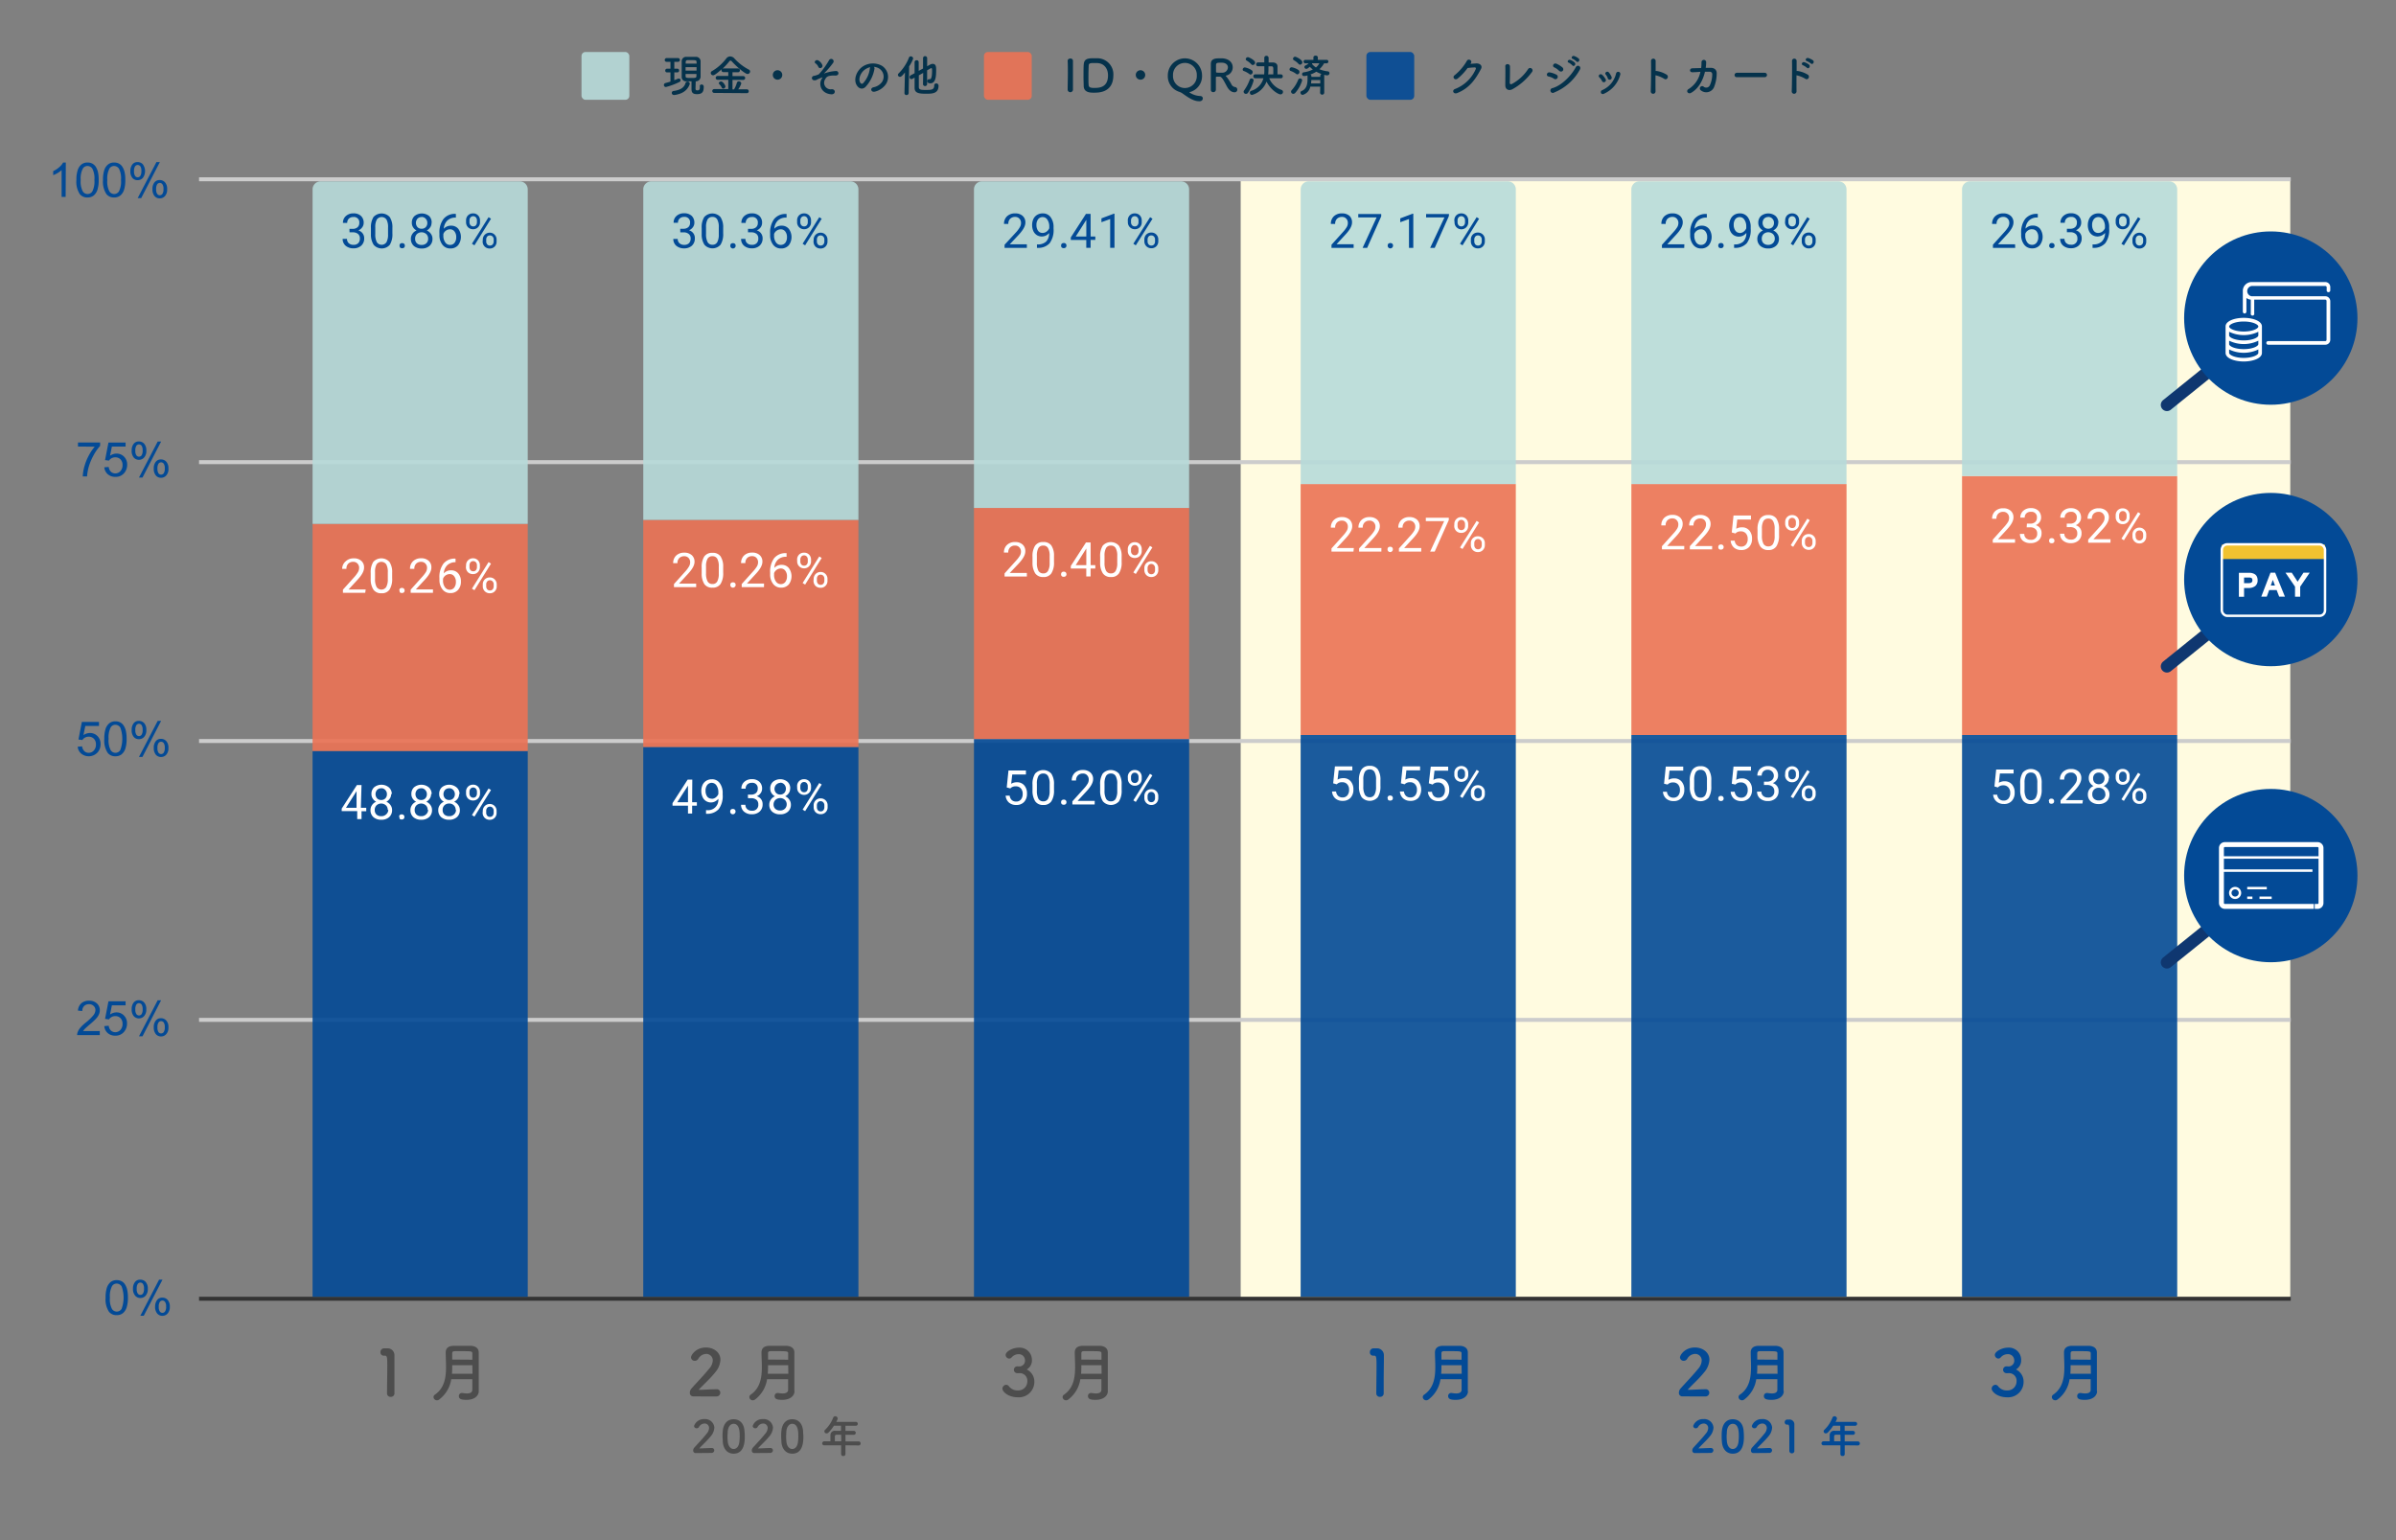 <svg xmlns="http://www.w3.org/2000/svg" xmlns:xlink="http://www.w3.org/1999/xlink" width="700" height="450" viewBox="0 0 700 450"><rect x="0" y="0" width="700" height="450" fill="#808080" stroke="none"/><defs><style>.cls-1,.cls-14,.cls-16,.cls-17,.cls-3,.cls-4{fill:none;}.cls-2{fill:#fffbe0;}.cls-3{stroke:#333;}.cls-14,.cls-16,.cls-17,.cls-3,.cls-4{stroke-miterlimit:10;}.cls-3,.cls-4{stroke-width:1.16px;}.cls-4{stroke:#ccc;}.cls-5{clip-path:url(#clip-path);}.cls-11,.cls-6,.cls-7{fill:#034a96;}.cls-6{opacity:0;}.cls-7,.cls-8{fill-opacity:0.9;}.cls-8{fill:#eb7355;}.cls-9{fill:#b7dbda;opacity:0.9;}.cls-10{fill:#fff;}.cls-12{fill:#05324b;}.cls-13{fill:#4d4d4d;}.cls-14{stroke:#0f3770;stroke-linecap:round;stroke-width:3.6px;}.cls-15{fill:#f1c230;}.cls-16,.cls-17{stroke:#fff;}.cls-16{stroke-width:0.72px;}.cls-17{stroke-width:1.44px;}</style><clipPath id="clip-path"><rect class="cls-1" x="58.21" y="52.87" width="610.99" height="326.54"/></clipPath></defs><g id="txt"><rect class="cls-2" x="362.47" y="52.23" width="306.64" height="326.92"/><line class="cls-3" x1="58.15" y1="379.47" x2="669.25" y2="379.47"/><line class="cls-4" x1="58.15" y1="297.99" x2="669.25" y2="297.99"/><line class="cls-4" x1="58.15" y1="216.51" x2="669.25" y2="216.51"/><line class="cls-4" x1="58.15" y1="135.03" x2="669.25" y2="135.03"/><line class="cls-4" x1="58.15" y1="52.38" x2="669.25" y2="52.38"/><g class="cls-5"><path class="cls-6" d="M154.18,377.72v1.17H153V219.42h1.17v1.16H91.32v-1.16h1.17V378.89H91.32v-1.17Zm0,2.33h-64V218.25h65.18v161.8h-1.16"/><rect class="cls-7" x="91.32" y="219.42" width="62.86" height="159.47"/><path class="cls-6" d="M250.79,377.72v1.17h-1.16V218.25h1.16v1.17H187.93v-1.17h1.17V378.89h-1.17v-1.17Zm0,2.33h-64v-163H252v163h-1.16"/><rect class="cls-7" x="187.93" y="218.25" width="62.86" height="160.63"/><path class="cls-6" d="M347.4,377.72v1.17h-1.16v-163h1.16v1.16H284.55v-1.16h1.16v163h-1.16v-1.17Zm0,2.33h-64V214.76h65.19V380.05H347.4"/><rect class="cls-7" x="284.55" y="215.93" width="62.86" height="162.96"/><path class="cls-6" d="M442.85,377.72v1.17h-1.16V214.76h1.16v1.17H380v-1.17h1.17V378.89H380v-1.17Zm0,2.33h-64V213.6H444V380.05h-1.16"/><rect class="cls-7" x="379.99" y="214.76" width="62.86" height="164.12"/><path class="cls-6" d="M539.46,377.72v1.17H538.3V214.76h1.16v1.17H476.61v-1.17h1.16V378.89h-1.16v-1.17Zm0,2.33h-64V213.6h65.19V380.05h-1.17"/><rect class="cls-7" x="476.61" y="214.76" width="62.86" height="164.12"/><path class="cls-6" d="M636.08,377.72v1.17h-1.17V214.76h1.17v1.17H573.22v-1.17h1.16V378.89h-1.16v-1.17Zm0,2.33h-64V213.6h65.18V380.05h-1.16"/><rect class="cls-7" x="573.22" y="214.76" width="62.86" height="164.12"/></g><g class="cls-5"><path class="cls-6" d="M154.18,218.25v1.17H153V153.07h1.17v1.16H91.32v-1.16h1.17v66.35H91.32v-1.17Zm0,2.33h-64V151.91h65.18v68.67h-1.16"/><rect class="cls-8" x="91.32" y="153.07" width="62.86" height="66.35"/><path class="cls-6" d="M250.79,217.09v1.16h-1.16V151.91h1.16v1.16H187.93v-1.16h1.17v66.34h-1.17v-1.16Zm0,2.33h-64V150.74H252v68.68h-1.16"/><rect class="cls-8" x="187.93" y="151.91" width="62.86" height="66.35"/><path class="cls-6" d="M347.4,214.76v1.17h-1.16V148.41h1.16v1.17H284.55v-1.17h1.16v67.52h-1.16v-1.17Zm0,2.33h-64V147.25h65.19v69.84H347.4"/><rect class="cls-8" x="284.55" y="148.41" width="62.86" height="67.51"/><path class="cls-6" d="M442.85,213.6v1.16h-1.16V141.43h1.16v1.16H380v-1.16h1.17v73.33H380V213.6Zm0,2.33h-64V140.27H444v75.66h-1.16"/><rect class="cls-8" x="379.99" y="141.43" width="62.86" height="73.33"/><path class="cls-6" d="M539.46,213.6v1.16H538.3V141.43h1.16v1.16H476.61v-1.16h1.16v73.33h-1.16V213.6Zm0,2.33h-64V140.27h65.19v75.66h-1.17"/><rect class="cls-8" x="476.61" y="141.43" width="62.86" height="73.33"/><path class="cls-6" d="M636.08,213.6v1.16h-1.17V139.1h1.17v1.17H573.22V139.1h1.16v75.66h-1.16V213.6Zm0,2.33h-64v-78h65.18v78h-1.16"/><rect class="cls-8" x="573.22" y="139.1" width="62.86" height="75.66"/></g><g class="cls-5"><path class="cls-6" d="M154.18,151.91v1.16H153V55.29a1.16,1.16,0,0,0-1.16-1.16H93.65a1.16,1.16,0,0,0-1.16,1.16v97.78H91.32v-1.16Zm0,2.32h-64V55.29h0a3.49,3.49,0,0,1,3.49-3.49v0h58.2v0a3.49,3.49,0,0,1,3.49,3.49h0v98.94h-1.16"/><path class="cls-9" d="M154.18,153.07H91.32V55.29A2.32,2.32,0,0,1,93.65,53h58.2a2.32,2.32,0,0,1,2.33,2.32Z"/><path class="cls-6" d="M250.79,150.74v1.17h-1.16V55.29a1.17,1.17,0,0,0-1.17-1.16h-58.2a1.16,1.16,0,0,0-1.16,1.16v96.62h-1.17v-1.17Zm0,2.33h-64V55.29h0a3.49,3.49,0,0,1,3.49-3.49v0h58.2v0A3.49,3.49,0,0,1,252,55.29h0v97.78h-1.16"/><path class="cls-9" d="M250.79,151.91H187.93V55.29A2.33,2.33,0,0,1,190.26,53h58.2a2.32,2.32,0,0,1,2.33,2.32Z"/><path class="cls-6" d="M347.4,147.25v1.16h-1.16V55.29a1.16,1.16,0,0,0-1.17-1.16h-58.2a1.16,1.16,0,0,0-1.16,1.16v93.12h-1.16v-1.16Zm0,2.33h-64V55.29h0a3.5,3.5,0,0,1,3.49-3.49v0h58.2v0a3.5,3.5,0,0,1,3.5,3.49h0v94.29H347.4"/><path class="cls-9" d="M347.4,148.41H284.55V55.29A2.32,2.32,0,0,1,286.87,53h58.2a2.32,2.32,0,0,1,2.33,2.32Z"/><path class="cls-6" d="M442.85,140.27v1.16h-1.16V55.29a1.16,1.16,0,0,0-1.17-1.16h-58.2a1.16,1.16,0,0,0-1.16,1.16v86.14H380v-1.16Zm0,2.32h-64V55.29h0a3.49,3.49,0,0,1,3.49-3.49v0h58.2v0A3.49,3.49,0,0,1,444,55.29h0v87.3h-1.16"/><path class="cls-9" d="M442.85,141.43H380V55.29A2.33,2.33,0,0,1,382.32,53h58.2a2.32,2.32,0,0,1,2.33,2.32Z"/><path class="cls-6" d="M539.46,140.27v1.16H538.3V55.29a1.16,1.16,0,0,0-1.17-1.16h-58.2a1.16,1.16,0,0,0-1.16,1.16v86.14h-1.16v-1.16Zm0,2.32h-64V55.29h0a3.5,3.5,0,0,1,3.49-3.49v0h58.2v0a3.5,3.5,0,0,1,3.5,3.49h0v87.3h-1.17"/><path class="cls-9" d="M539.46,141.43H476.61V55.29A2.32,2.32,0,0,1,478.93,53h58.2a2.32,2.32,0,0,1,2.33,2.32Z"/><path class="cls-6" d="M636.08,137.94v1.16h-1.17V55.29a1.16,1.16,0,0,0-1.16-1.16h-58.2a1.16,1.16,0,0,0-1.17,1.16V139.1h-1.16v-1.16Zm0,2.33h-64v-85h0a3.49,3.49,0,0,1,3.49-3.49v0h58.2v0a3.49,3.49,0,0,1,3.49,3.49h0v85h-1.16"/><path class="cls-9" d="M636.08,139.1H573.22V55.29A2.32,2.32,0,0,1,575.55,53h58.2a2.33,2.33,0,0,1,2.33,2.32Z"/></g><path class="cls-10" d="M138.61,238.6l-.73-.46,4.86-7.76.71.45Zm3.44-1.17a1.32,1.32,0,0,0,.29.9,1,1,0,0,0,.82.34,1,1,0,0,0,.78-.33,1.41,1.41,0,0,0,.29-.92v-.51a1.21,1.21,0,0,0-.31-.88,1,1,0,0,0-.78-.34,1,1,0,0,0-.8.34,1.31,1.31,0,0,0-.29.91Zm-1-.52a2,2,0,0,1,2-2,1.91,1.91,0,0,1,1.45.58,2,2,0,0,1,.58,1.51v.47a2,2,0,0,1-.56,1.48,1.93,1.93,0,0,1-1.45.58,2,2,0,0,1-2.06-2.09Zm-3.89-5.06a1.32,1.32,0,0,0,.29.87,1.06,1.06,0,0,0,.82.35,1,1,0,0,0,.78-.33,1.42,1.42,0,0,0,.29-.93v-.49a1.32,1.32,0,0,0-.29-.87,1.07,1.07,0,0,0-1.6,0,1.36,1.36,0,0,0-.29.89Zm-1-.53a2,2,0,0,1,.57-1.47,2,2,0,0,1,1.47-.58,1.93,1.93,0,0,1,1.47.58,2.07,2.07,0,0,1,.57,1.51v.49a2,2,0,0,1-.59,1.47,1.91,1.91,0,0,1-1.43.57,2,2,0,0,1-1.48-.57,2.07,2.07,0,0,1-.58-1.52Zm-4.93-1a1.62,1.62,0,0,0-1.21.48,1.89,1.89,0,0,0,0,2.47,1.56,1.56,0,0,0,1.2.47,1.58,1.58,0,0,0,1.21-.47,1.85,1.85,0,0,0,0-2.45A1.58,1.58,0,0,0,131.33,230.3Zm1.9,6.33a1.79,1.79,0,0,0-.53-1.34,1.87,1.87,0,0,0-1.38-.53,1.89,1.89,0,0,0-1.39.53,1.83,1.83,0,0,0-.51,1.36,1.76,1.76,0,0,0,.51,1.33,2,2,0,0,0,1.4.47,1.9,1.9,0,0,0,1.39-.49A1.76,1.76,0,0,0,133.23,236.63Zm1-4.63a2.24,2.24,0,0,1-.4,1.32,2.73,2.73,0,0,1-1.05.91,2.83,2.83,0,0,1,1.22,1,2.42,2.42,0,0,1,.45,1.45,2.65,2.65,0,0,1-.87,2.06,3.34,3.34,0,0,1-2.28.76,3.46,3.46,0,0,1-2.31-.76,2.67,2.67,0,0,1-.85-2.06,2.42,2.42,0,0,1,.44-1.45,2.64,2.64,0,0,1,1.21-1,2.6,2.6,0,0,1-1-.91,2.3,2.3,0,0,1-.38-1.32,2.54,2.54,0,0,1,.8-2,3.39,3.39,0,0,1,4.23,0A2.52,2.52,0,0,1,134.26,232Zm-11.07-1.7a1.63,1.63,0,0,0-1.22.48,1.89,1.89,0,0,0,0,2.47,1.56,1.56,0,0,0,1.2.47,1.6,1.6,0,0,0,1.22-.47,1.69,1.69,0,0,0,.45-1.22,1.67,1.67,0,0,0-.47-1.23A1.58,1.58,0,0,0,123.19,230.3Zm1.89,6.33a1.79,1.79,0,0,0-.53-1.34,2.06,2.06,0,0,0-2.76,0,1.83,1.83,0,0,0-.51,1.36,1.76,1.76,0,0,0,.51,1.33,1.93,1.93,0,0,0,1.4.47,1.89,1.89,0,0,0,1.38-.49A1.76,1.76,0,0,0,125.08,236.63Zm1-4.63a2.24,2.24,0,0,1-.4,1.32,2.66,2.66,0,0,1-1,.91,2.83,2.83,0,0,1,1.22,1,2.42,2.42,0,0,1,.45,1.45,2.65,2.65,0,0,1-.87,2.06,3.33,3.33,0,0,1-2.27.76,3.42,3.42,0,0,1-2.31-.76,2.68,2.68,0,0,1-.86-2.06,2.49,2.49,0,0,1,.44-1.45,2.61,2.61,0,0,1,1.22-1,2.56,2.56,0,0,1-1-.91,2.3,2.3,0,0,1-.38-1.32,2.54,2.54,0,0,1,.8-2,3.41,3.41,0,0,1,4.24,0A2.55,2.55,0,0,1,126.11,232Zm-9.36,6.69a.85.85,0,0,1,.18-.55.76.76,0,0,1,.58-.21.78.78,0,0,1,.6.21.81.81,0,0,1,.2.55.78.78,0,0,1-.2.53.82.82,0,0,1-.6.2.8.8,0,0,1-.58-.2A.81.81,0,0,1,116.75,238.69Zm-5.2-8.39a1.63,1.63,0,0,0-1.22.48,1.89,1.89,0,0,0,0,2.47,1.56,1.56,0,0,0,1.2.47,1.6,1.6,0,0,0,1.22-.47,1.69,1.69,0,0,0,.45-1.22,1.67,1.67,0,0,0-.47-1.23A1.58,1.58,0,0,0,111.55,230.3Zm1.89,6.33a1.79,1.79,0,0,0-.53-1.34,2.06,2.06,0,0,0-2.76,0,1.83,1.83,0,0,0-.51,1.36,1.76,1.76,0,0,0,.51,1.33,1.93,1.93,0,0,0,1.4.47,1.89,1.89,0,0,0,1.38-.49A1.76,1.76,0,0,0,113.44,236.63Zm1-4.63a2.24,2.24,0,0,1-.4,1.32,2.66,2.66,0,0,1-1,.91,2.83,2.83,0,0,1,1.22,1,2.42,2.42,0,0,1,.45,1.45,2.65,2.65,0,0,1-.87,2.06,3.33,3.33,0,0,1-2.27.76,3.42,3.42,0,0,1-2.31-.76,2.68,2.68,0,0,1-.86-2.06,2.49,2.49,0,0,1,.44-1.45,2.61,2.61,0,0,1,1.22-1,2.56,2.56,0,0,1-1-.91,2.3,2.3,0,0,1-.38-1.32,2.54,2.54,0,0,1,.8-2,3.41,3.41,0,0,1,4.24,0A2.55,2.55,0,0,1,114.47,232Zm-13.2,4h3.09v-4.88l-.16.27Zm4.35,0H107v1h-1.38v2.31h-1.26V237H99.83v-.74l4.44-6.88h1.35Z"/><path class="cls-10" d="M235.22,237l-.73-.45,4.86-7.77.71.45Zm3.44-1.16a1.36,1.36,0,0,0,.29.89,1.05,1.05,0,0,0,.82.34,1,1,0,0,0,.78-.32,1.42,1.42,0,0,0,.29-.93v-.51a1.19,1.19,0,0,0-.31-.87,1,1,0,0,0-.78-.35,1,1,0,0,0-.8.35,1.32,1.32,0,0,0-.29.91Zm-.95-.53a2,2,0,0,1,.57-1.46,2,2,0,0,1,1.47-.58,2,2,0,0,1,1.45.58,2,2,0,0,1,.59,1.51v.48a2,2,0,0,1-.57,1.47,1.91,1.91,0,0,1-1.45.58,2.06,2.06,0,0,1-1.48-.56,2.11,2.11,0,0,1-.58-1.53Zm-3.89-5.06a1.33,1.33,0,0,0,.29.88,1.05,1.05,0,0,0,.82.34,1,1,0,0,0,.78-.33,1.34,1.34,0,0,0,.29-.92v-.49a1.28,1.28,0,0,0-.29-.88,1,1,0,0,0-.8-.36,1,1,0,0,0-.8.36,1.36,1.36,0,0,0-.29.89Zm-.94-.52a2,2,0,0,1,.56-1.48,2,2,0,0,1,1.47-.58,2,2,0,0,1,1.48.58,2.1,2.1,0,0,1,.56,1.51v.49a2,2,0,0,1-2,2,2,2,0,0,1-2.05-2.09Zm-4.93-1a1.76,1.76,0,0,0-1.22,2.94,1.57,1.57,0,0,0,1.2.48,1.61,1.61,0,0,0,1.22-.48,1.86,1.86,0,0,0,0-2.45A1.57,1.57,0,0,0,228,228.68Zm1.89,6.33a1.8,1.8,0,0,0-.53-1.35,2.06,2.06,0,0,0-2.76,0A1.85,1.85,0,0,0,226,235a1.75,1.75,0,0,0,.51,1.33,2,2,0,0,0,1.4.48,1.9,1.9,0,0,0,1.38-.5A1.74,1.74,0,0,0,229.84,235Zm1-4.64a2.27,2.27,0,0,1-.4,1.33,2.74,2.74,0,0,1-1.05.91,2.74,2.74,0,0,1,1.22,1,2.45,2.45,0,0,1,.45,1.45,2.64,2.64,0,0,1-.87,2.06,3.28,3.28,0,0,1-2.27.76,3.37,3.37,0,0,1-2.31-.76,2.66,2.66,0,0,1-.86-2.06,2.51,2.51,0,0,1,.44-1.45,2.58,2.58,0,0,1,1.22-1,2.64,2.64,0,0,1-1-.91,2.41,2.41,0,0,1-.38-1.33,2.51,2.51,0,0,1,.8-2,3.37,3.37,0,0,1,4.24,0A2.51,2.51,0,0,1,230.87,230.37Zm-12.34,1.76h.94a2.12,2.12,0,0,0,1.42-.47,1.58,1.58,0,0,0,.51-1.24,1.54,1.54,0,0,0-1.75-1.74,1.84,1.84,0,0,0-1.31.47,1.71,1.71,0,0,0-.47,1.24H216.6a2.55,2.55,0,0,1,.85-2,3.18,3.18,0,0,1,2.2-.78,3.07,3.07,0,0,1,2.2.75,2.65,2.65,0,0,1,.8,2.07,2.19,2.19,0,0,1-.41,1.25,2.6,2.6,0,0,1-1.15.91A2.34,2.34,0,0,1,222.8,235a2.74,2.74,0,0,1-.87,2.13,3.3,3.3,0,0,1-2.28.78,3.35,3.35,0,0,1-2.27-.76,2.54,2.54,0,0,1-.87-2h1.27a1.61,1.61,0,0,0,.51,1.25,1.93,1.93,0,0,0,1.38.48,1.69,1.69,0,0,0,1.87-1.86,1.63,1.63,0,0,0-.52-1.31,2.33,2.33,0,0,0-1.55-.49h-.94Zm-5.17,4.93a.8.8,0,0,1,.18-.54.9.9,0,0,1,1.18,0,.72.72,0,0,1,.2.54.73.73,0,0,1-.2.53.77.77,0,0,1-1.36-.53Zm-5.42-3.71a2,2,0,0,0,1.16-.38,2.43,2.43,0,0,0,.8-1v-.51a3.47,3.47,0,0,0-.54-2,1.66,1.66,0,0,0-2.71-.15,2.69,2.69,0,0,0-.49,1.69,2.85,2.85,0,0,0,.47,1.68A1.57,1.57,0,0,0,207.94,233.35Zm1.95,0a3,3,0,0,1-.95.77,2.66,2.66,0,0,1-3.67-1.33,4.18,4.18,0,0,1-.35-1.71,4.26,4.26,0,0,1,.36-1.78,2.81,2.81,0,0,1,1.08-1.22,3.06,3.06,0,0,1,1.63-.44,2.71,2.71,0,0,1,2.31,1.11,4.8,4.8,0,0,1,.86,3v.36a6.38,6.38,0,0,1-1.15,4.24,4.4,4.4,0,0,1-3.45,1.37h-.26v-1.06h.28a3,3,0,0,0,3.31-3.31Zm-12,1H201v-4.88l-.16.28Zm4.35,0h1.38v1h-1.38v2.31H201v-2.31h-4.52v-.75l4.43-6.87h1.35Z"/><path class="cls-10" d="M331.83,234.31l-.72-.46,4.85-7.76.71.45Zm3.44-1.17a1.39,1.39,0,0,0,.29.9,1.05,1.05,0,0,0,.82.34,1,1,0,0,0,.78-.33,1.35,1.35,0,0,0,.29-.92v-.51a1.21,1.21,0,0,0-.31-.88,1,1,0,0,0-.78-.34,1,1,0,0,0-.8.34,1.36,1.36,0,0,0-.29.91Zm-.94-.52a2,2,0,0,1,.56-1.46,2,2,0,0,1,1.47-.58,1.94,1.94,0,0,1,1.46.58,2,2,0,0,1,.58,1.51v.47a2.06,2.06,0,0,1-.56,1.48,2,2,0,0,1-1.46.58,2,2,0,0,1-2.05-2.09Zm-3.9-5.06a1.32,1.32,0,0,0,.29.87,1.06,1.06,0,0,0,.82.35,1,1,0,0,0,.78-.33,1.37,1.37,0,0,0,.3-.93V227a1.28,1.28,0,0,0-.3-.87,1,1,0,0,0-.8-.36,1,1,0,0,0-.8.36,1.36,1.36,0,0,0-.29.89Zm-.94-.53a2.06,2.06,0,0,1,.56-1.47,2,2,0,0,1,1.47-.58,2,2,0,0,1,1.48.58,2.1,2.1,0,0,1,.56,1.51v.49A2,2,0,0,1,333,229a2,2,0,0,1-1.44.57,2,2,0,0,1-2.05-2.09Zm-3.08,2.06a4.6,4.6,0,0,0-.45-2.33,1.51,1.51,0,0,0-1.42-.75,1.54,1.54,0,0,0-1.42.75,4.5,4.5,0,0,0-.43,2.24v2a4.92,4.92,0,0,0,.45,2.38,1.56,1.56,0,0,0,1.42.76,1.51,1.51,0,0,0,1.38-.72,4.57,4.57,0,0,0,.47-2.28Zm1.28,1.73a5.8,5.8,0,0,1-.77,3.31,3.14,3.14,0,0,1-4.71,0,5.57,5.57,0,0,1-.8-3.16v-1.67a5.67,5.67,0,0,1,.75-3.26,3.2,3.2,0,0,1,4.74,0,5.44,5.44,0,0,1,.79,3.17Zm-7.88,4.23H313.3v-.91l3.44-3.82a8.05,8.05,0,0,0,1.05-1.4,2.28,2.28,0,0,0,.29-1.12,1.76,1.76,0,0,0-.47-1.28,1.58,1.58,0,0,0-1.25-.51,2,2,0,0,0-1.46.55,2,2,0,0,0-.53,1.49h-1.25a2.94,2.94,0,0,1,.87-2.22,3.28,3.28,0,0,1,2.37-.85,3.14,3.14,0,0,1,2.2.73,2.5,2.5,0,0,1,.8,1.94c0,1-.63,2.14-1.88,3.49L314.83,234h5ZM310,234.4a.85.85,0,0,1,.18-.55.79.79,0,0,1,.59-.21.71.71,0,0,1,.8.76.78.78,0,0,1-.2.53.85.85,0,0,1-.6.2.83.83,0,0,1-.59-.2A.81.81,0,0,1,310,234.4Zm-3.34-5.31a4.58,4.58,0,0,0-.46-2.33,1.51,1.51,0,0,0-1.42-.75,1.55,1.55,0,0,0-1.42.75,4.5,4.5,0,0,0-.43,2.24v2a4.92,4.92,0,0,0,.45,2.38,1.56,1.56,0,0,0,1.42.76,1.51,1.51,0,0,0,1.38-.72,4.55,4.55,0,0,0,.48-2.28Zm1.27,1.73a5.8,5.8,0,0,1-.77,3.31,2.67,2.67,0,0,1-2.36,1.07,2.7,2.7,0,0,1-2.35-1.06,5.65,5.65,0,0,1-.8-3.16v-1.67a5.67,5.67,0,0,1,.75-3.26,3.21,3.21,0,0,1,4.75,0,5.37,5.37,0,0,1,.78,3.17Zm-13.81-.75.51-4.95h5.1v1.17h-4l-.31,2.71a3.23,3.23,0,0,1,1.67-.44,2.72,2.72,0,0,1,2.15.91,3.5,3.5,0,0,1,.8,2.42,3.39,3.39,0,0,1-.84,2.42,3,3,0,0,1-2.31.89,3.15,3.15,0,0,1-2.15-.73,3,3,0,0,1-.94-2h1.18a2.1,2.1,0,0,0,.62,1.3,1.88,1.88,0,0,0,1.29.43,1.72,1.72,0,0,0,1.38-.6,2.47,2.47,0,0,0,.51-1.65,2.3,2.3,0,0,0-.54-1.6,1.89,1.89,0,0,0-1.46-.6,2.17,2.17,0,0,0-1.29.34l-.33.27Z"/><path class="cls-10" d="M427.28,233.15l-.73-.46,4.86-7.76.71.45Zm3.44-1.17a1.34,1.34,0,0,0,.29.89,1.06,1.06,0,0,0,.82.35,1,1,0,0,0,.78-.33,1.42,1.42,0,0,0,.29-.93v-.5a1.21,1.21,0,0,0-.31-.88,1,1,0,0,0-.78-.34,1,1,0,0,0-.8.34,1.34,1.34,0,0,0-.29.91Zm-1-.52a2,2,0,0,1,.57-1.46,2,2,0,0,1,1.47-.58,2,2,0,0,1,1.46.58,2,2,0,0,1,.58,1.51V232a2,2,0,0,1-.57,1.48,2,2,0,0,1-1.45.58,2,2,0,0,1-1.47-.57,2,2,0,0,1-.59-1.52Zm-3.89-5.06a1.32,1.32,0,0,0,.29.87,1.06,1.06,0,0,0,.82.35,1,1,0,0,0,.78-.33,1.36,1.36,0,0,0,.29-.93v-.49a1.27,1.27,0,0,0-.29-.87,1,1,0,0,0-.8-.36,1,1,0,0,0-.8.36,1.36,1.36,0,0,0-.29.89Zm-.94-.53a2,2,0,0,1,.56-1.47,2,2,0,0,1,1.47-.58,2,2,0,0,1,1.48.58,2.1,2.1,0,0,1,.56,1.51v.49a2,2,0,0,1-.58,1.47,2,2,0,0,1-1.44.57,2,2,0,0,1-1.47-.57,2.05,2.05,0,0,1-.58-1.53Zm-7.46,3L418,224h5.09v1.17h-4l-.31,2.71a3.29,3.29,0,0,1,1.68-.44,2.7,2.7,0,0,1,2.14.91,3.5,3.5,0,0,1,.8,2.42,3.43,3.43,0,0,1-.83,2.42,3,3,0,0,1-2.31.89,3.13,3.13,0,0,1-2.15-.73,3,3,0,0,1-.95-2h1.19a2.12,2.12,0,0,0,.61,1.3,1.89,1.89,0,0,0,1.3.43,1.72,1.72,0,0,0,1.38-.6,2.47,2.47,0,0,0,.51-1.65,2.3,2.3,0,0,0-.55-1.6,1.86,1.86,0,0,0-1.45-.6,2.18,2.18,0,0,0-1.3.34l-.32.27Zm-8.15,0,.51-4.95h5.09v1.17h-4l-.31,2.71a3.29,3.29,0,0,1,1.68-.44,2.7,2.7,0,0,1,2.14.91,4,4,0,0,1,0,4.84,3,3,0,0,1-2.31.89,3.13,3.13,0,0,1-2.15-.73,2.93,2.93,0,0,1-.94-2h1.18a2.08,2.08,0,0,0,.62,1.3,1.85,1.85,0,0,0,1.29.43,1.72,1.72,0,0,0,1.38-.6,2.47,2.47,0,0,0,.51-1.65,2.25,2.25,0,0,0-.55-1.6,1.86,1.86,0,0,0-1.45-.6,2.13,2.13,0,0,0-1.29.34l-.33.27Zm-3.91,4.33a.85.85,0,0,1,.18-.55.9.9,0,0,1,1.18,0,.76.76,0,0,1,.2.55.75.75,0,0,1-.2.53,1,1,0,0,1-1.18,0A.83.83,0,0,1,405.42,233.24Zm-3.35-5.31a4.57,4.57,0,0,0-.45-2.33,1.51,1.51,0,0,0-1.42-.75,1.55,1.55,0,0,0-1.42.75,4.48,4.48,0,0,0-.43,2.24v2a4.92,4.92,0,0,0,.45,2.38,1.56,1.56,0,0,0,1.42.76,1.5,1.5,0,0,0,1.38-.73,4.5,4.5,0,0,0,.47-2.27Zm1.28,1.73a5.82,5.82,0,0,1-.77,3.31,3.14,3.14,0,0,1-4.71,0,5.57,5.57,0,0,1-.8-3.16v-1.67a5.67,5.67,0,0,1,.75-3.26,2.71,2.71,0,0,1,2.38-1.07,2.75,2.75,0,0,1,2.37,1,5.44,5.44,0,0,1,.78,3.17Zm-13.81-.75.51-4.95h5.09v1.17h-4l-.31,2.71a3.23,3.23,0,0,1,1.67-.44,2.72,2.72,0,0,1,2.15.91,3.5,3.5,0,0,1,.8,2.42,3.39,3.39,0,0,1-.84,2.42,3,3,0,0,1-2.31.89,3.15,3.15,0,0,1-2.15-.73,3,3,0,0,1-.94-2h1.18a2.08,2.08,0,0,0,.62,1.3,1.88,1.88,0,0,0,1.29.43,1.72,1.72,0,0,0,1.38-.6,2.47,2.47,0,0,0,.51-1.65,2.3,2.3,0,0,0-.54-1.6,1.89,1.89,0,0,0-1.46-.6,2.13,2.13,0,0,0-1.29.34l-.33.27Z"/><path class="cls-10" d="M523.89,233.22l-.72-.45L528,225l.71.46Zm3.44-1.16a1.36,1.36,0,0,0,.29.89,1.06,1.06,0,0,0,.82.35,1,1,0,0,0,.78-.33,1.36,1.36,0,0,0,.29-.93v-.51a1.24,1.24,0,0,0-.3-.87,1,1,0,0,0-.79-.35,1,1,0,0,0-.8.35,1.34,1.34,0,0,0-.29.91Zm-.94-.53a1.94,1.94,0,0,1,.56-1.45,2,2,0,0,1,1.47-.59,1.94,1.94,0,0,1,1.46.59,2,2,0,0,1,.58,1.51v.47a2.06,2.06,0,0,1-.56,1.47,1.94,1.94,0,0,1-1.46.58,2,2,0,0,1-1.47-.56,2.07,2.07,0,0,1-.58-1.53Zm-3.9-5.05a1.32,1.32,0,0,0,.29.87,1.05,1.05,0,0,0,.82.34,1,1,0,0,0,.79-.32,1.42,1.42,0,0,0,.29-.93V226a1.32,1.32,0,0,0-.29-.87,1.06,1.06,0,0,0-1.61,0,1.34,1.34,0,0,0-.29.89Zm-.94-.53a2,2,0,0,1,2-2.06,2,2,0,0,1,1.47.59,2.08,2.08,0,0,1,.56,1.5v.5A2,2,0,0,1,525,228a2,2,0,0,1-1.44.56,2,2,0,0,1-2.05-2.09Zm-6.2,2.44h.94a2.13,2.13,0,0,0,1.42-.48,1.75,1.75,0,0,0-1.24-3,1.84,1.84,0,0,0-1.31.47,1.71,1.71,0,0,0-.47,1.24h-1.27a2.53,2.53,0,0,1,.85-2,3.16,3.16,0,0,1,2.2-.79,3.07,3.07,0,0,1,2.2.75,2.68,2.68,0,0,1,.8,2.07,2.15,2.15,0,0,1-.41,1.26,2.62,2.62,0,0,1-1.15.91,2.29,2.29,0,0,1,1.71,2.32,2.74,2.74,0,0,1-.87,2.13,3.29,3.29,0,0,1-2.28.78,3.35,3.35,0,0,1-2.27-.76,2.54,2.54,0,0,1-.87-2h1.27a1.61,1.61,0,0,0,.51,1.25,1.93,1.93,0,0,0,1.38.48,1.7,1.7,0,0,0,1.88-1.86,1.65,1.65,0,0,0-.53-1.31,2.33,2.33,0,0,0-1.55-.49h-.94Zm-9.41.6.51-5h5.1v1.16h-4l-.31,2.71a3.22,3.22,0,0,1,1.67-.43,2.72,2.72,0,0,1,2.15.91,3.49,3.49,0,0,1,.8,2.41,3.38,3.38,0,0,1-.84,2.42,3,3,0,0,1-2.31.89,3.19,3.19,0,0,1-2.15-.72,3,3,0,0,1-.94-2h1.18a2,2,0,0,0,.62,1.29,1.89,1.89,0,0,0,1.29.44,1.72,1.72,0,0,0,1.38-.6,2.48,2.48,0,0,0,.51-1.66,2.31,2.31,0,0,0-.54-1.6,1.89,1.89,0,0,0-1.46-.6,2.13,2.13,0,0,0-1.29.35l-.33.27ZM502,233.31a.82.82,0,0,1,.18-.54.76.76,0,0,1,.59-.22.73.73,0,0,1,.8.76.76.76,0,0,1-.2.53.85.85,0,0,1-.6.2.83.83,0,0,1-.59-.2A.79.79,0,0,1,502,233.31ZM498.69,228a4.54,4.54,0,0,0-.46-2.32,1.51,1.51,0,0,0-1.42-.75,1.55,1.55,0,0,0-1.42.75,4.46,4.46,0,0,0-.43,2.23v2a4.89,4.89,0,0,0,.45,2.38,1.57,1.57,0,0,0,1.42.77,1.5,1.5,0,0,0,1.38-.73,4.48,4.48,0,0,0,.48-2.27Zm1.27,1.73a5.89,5.89,0,0,1-.76,3.31,3.15,3.15,0,0,1-4.71,0,5.6,5.6,0,0,1-.81-3.17v-1.67a5.63,5.63,0,0,1,.75-3.25,2.71,2.71,0,0,1,2.38-1.08,2.76,2.76,0,0,1,2.37,1,5.33,5.33,0,0,1,.78,3.16Zm-13.8-.74.5-5h5.1v1.16h-4l-.31,2.71a3.25,3.25,0,0,1,1.67-.43,2.72,2.72,0,0,1,2.15.91,3.49,3.49,0,0,1,.8,2.41,3.38,3.38,0,0,1-.84,2.42,2.94,2.94,0,0,1-2.31.89,3.15,3.15,0,0,1-2.14-.72,2.94,2.94,0,0,1-.95-2H487a2.07,2.07,0,0,0,.62,1.29,1.89,1.89,0,0,0,1.29.44,1.72,1.72,0,0,0,1.38-.6,2.48,2.48,0,0,0,.51-1.66,2.31,2.31,0,0,0-.54-1.6,1.89,1.89,0,0,0-1.46-.6,2.17,2.17,0,0,0-1.29.35l-.33.27Z"/><path class="cls-10" d="M620.51,234l-.73-.45,4.86-7.77.7.46Zm3.43-1.16a1.31,1.31,0,0,0,.3.89,1,1,0,0,0,.81.34,1,1,0,0,0,.79-.32,1.42,1.42,0,0,0,.29-.93v-.51a1.25,1.25,0,0,0-.31-.87,1,1,0,0,0-.78-.35,1,1,0,0,0-.8.35,1.3,1.3,0,0,0-.3.91Zm-.94-.53a2,2,0,0,1,.56-1.45,2,2,0,0,1,1.48-.59,1.94,1.94,0,0,1,1.45.59,2,2,0,0,1,.58,1.51v.47a2.06,2.06,0,0,1-.56,1.47,1.94,1.94,0,0,1-1.46.58,2,2,0,0,1-1.47-.56,2.07,2.07,0,0,1-.58-1.53Zm-3.89-5.06a1.28,1.28,0,0,0,.29.88,1.13,1.13,0,0,0,1.6,0,1.42,1.42,0,0,0,.29-.93v-.49a1.35,1.35,0,0,0-.29-.88,1,1,0,0,0-.8-.36,1,1,0,0,0-.8.36,1.32,1.32,0,0,0-.29.9Zm-1-.52a2.06,2.06,0,0,1,.56-1.48,2,2,0,0,1,1.48-.58,2,2,0,0,1,1.47.58,2.06,2.06,0,0,1,.56,1.51v.49a2,2,0,0,1-.58,1.48,1.94,1.94,0,0,1-1.43.56,2,2,0,0,1-2.06-2.09Zm-4.93-1a1.67,1.67,0,0,0-1.22.47,1.7,1.7,0,0,0-.45,1.26,1.68,1.68,0,0,0,.45,1.21,1.77,1.77,0,0,0,2.42,0,1.83,1.83,0,0,0,0-2.45A1.55,1.55,0,0,0,613.23,225.73Zm1.89,6.33a1.79,1.79,0,0,0-.52-1.35,1.91,1.91,0,0,0-1.39-.53,1.79,1.79,0,0,0-1.89,1.9,1.74,1.74,0,0,0,.51,1.32,2,2,0,0,0,1.4.48,1.94,1.94,0,0,0,1.38-.49A1.76,1.76,0,0,0,615.12,232.06Zm1-4.64a2.27,2.27,0,0,1-.4,1.33,2.76,2.76,0,0,1-1.06.91,2.75,2.75,0,0,1,1.22,1,2.39,2.39,0,0,1,.46,1.45,2.64,2.64,0,0,1-.87,2.06,3.29,3.29,0,0,1-2.28.76,3.37,3.37,0,0,1-2.31-.76,2.66,2.66,0,0,1-.85-2.06,2.5,2.5,0,0,1,.43-1.45,2.64,2.64,0,0,1,1.22-1,2.6,2.6,0,0,1-1-.91,2.34,2.34,0,0,1-.39-1.33,2.54,2.54,0,0,1,.8-2,3,3,0,0,1,2.13-.75,3,3,0,0,1,2.11.75A2.49,2.49,0,0,1,616.16,227.42Zm-7.68,7.35H602v-.91l3.44-3.82a9.27,9.27,0,0,0,1.06-1.4,2.43,2.43,0,0,0,.29-1.13,1.73,1.73,0,0,0-.48-1.27,1.58,1.58,0,0,0-1.25-.51,2,2,0,0,0-1.46.54,2,2,0,0,0-.52,1.5h-1.26a2.91,2.91,0,0,1,.87-2.22,3.3,3.3,0,0,1,2.37-.86,3.13,3.13,0,0,1,2.2.73,2.5,2.5,0,0,1,.8,2c0,1-.62,2.13-1.87,3.49l-2.66,2.87h5Zm-9.83-.66a.8.8,0,0,1,.18-.54.72.72,0,0,1,.58-.22.75.75,0,0,1,.6.22.77.77,0,0,1,.2.54.78.78,0,0,1-.2.53.82.82,0,0,1-.6.2.78.78,0,0,1-.58-.2A.81.81,0,0,1,598.65,234.11Zm-3.35-5.31a4.5,4.5,0,0,0-.46-2.33,1.52,1.52,0,0,0-1.41-.74,1.54,1.54,0,0,0-1.42.74,4.49,4.49,0,0,0-.44,2.24v2a4.77,4.77,0,0,0,.46,2.38,1.68,1.68,0,0,0,2.8,0,4.52,4.52,0,0,0,.47-2.27Zm1.27,1.73a5.8,5.8,0,0,1-.76,3.31,2.68,2.68,0,0,1-2.37,1.07,2.7,2.7,0,0,1-2.34-1,5.55,5.55,0,0,1-.8-3.17V229a5.78,5.78,0,0,1,.74-3.26,3.2,3.2,0,0,1,4.75,0,5.33,5.33,0,0,1,.78,3.16Zm-13.8-.75.51-4.94h5.09V226h-4l-.31,2.71a3.28,3.28,0,0,1,1.67-.44,2.74,2.74,0,0,1,2.15.91,3.51,3.51,0,0,1,.8,2.42,3.38,3.38,0,0,1-.84,2.42,2.94,2.94,0,0,1-2.31.89,3.17,3.17,0,0,1-2.14-.72,2.94,2.94,0,0,1-1-2h1.18a2.13,2.13,0,0,0,.62,1.29,1.89,1.89,0,0,0,1.29.44,1.72,1.72,0,0,0,1.39-.6,2.5,2.5,0,0,0,.51-1.66,2.3,2.3,0,0,0-.55-1.6,1.87,1.87,0,0,0-1.46-.6,2.17,2.17,0,0,0-1.29.35l-.32.27Z"/><path class="cls-10" d="M138.61,172.45l-.73-.45,4.86-7.77.71.46Zm3.44-1.16a1.31,1.31,0,0,0,.29.89,1,1,0,0,0,.82.34,1,1,0,0,0,.78-.32,1.42,1.42,0,0,0,.29-.93v-.51a1.2,1.2,0,0,0-.31-.87,1,1,0,0,0-.78-.35,1,1,0,0,0-.8.35,1.29,1.29,0,0,0-.29.91Zm-1-.53a2,2,0,0,1,.56-1.45,2,2,0,0,1,1.48-.59,1.92,1.92,0,0,1,1.45.59,2,2,0,0,1,.58,1.5v.48a2,2,0,0,1-.56,1.47,1.93,1.93,0,0,1-1.45.58,2,2,0,0,1-2.06-2.09Zm-3.89-5.06a1.33,1.33,0,0,0,.29.88,1.05,1.05,0,0,0,.82.34,1,1,0,0,0,.78-.32,1.44,1.44,0,0,0,.29-.93v-.49a1.35,1.35,0,0,0-.29-.88,1.07,1.07,0,0,0-1.6,0,1.36,1.36,0,0,0-.29.89Zm-1-.52a2,2,0,0,1,2-2.06,2,2,0,0,1,1.47.58,2.07,2.07,0,0,1,.57,1.51v.49a2,2,0,0,1-.59,1.48,1.94,1.94,0,0,1-1.43.56,2.06,2.06,0,0,1-1.48-.56,2.11,2.11,0,0,1-.58-1.53Zm-4.73,2.56a2.09,2.09,0,0,0-2,1.37v.45a3.23,3.23,0,0,0,.55,2,1.66,1.66,0,0,0,1.38.75,1.61,1.61,0,0,0,1.34-.62,2.62,2.62,0,0,0,.49-1.66,2.53,2.53,0,0,0-.49-1.63A1.55,1.55,0,0,0,131.53,167.74Zm1.66-4.47v1H133a3.34,3.34,0,0,0-2.34.89,3.57,3.57,0,0,0-1,2.37,2.71,2.71,0,0,1,2.14-.89,2.6,2.6,0,0,1,2.08.91,3.48,3.48,0,0,1,.78,2.36,3.53,3.53,0,0,1-.84,2.46,2.91,2.91,0,0,1-2.25.92,2.82,2.82,0,0,1-2.31-1.09,4.46,4.46,0,0,1-.88-2.84v-.47a6.57,6.57,0,0,1,1.17-4.2,4.2,4.2,0,0,1,3.47-1.47Zm-6.6,9.93h-6.51v-.91l3.43-3.82a9.27,9.27,0,0,0,1.06-1.4,2.43,2.43,0,0,0,.29-1.13,1.76,1.76,0,0,0-.47-1.27,1.62,1.62,0,0,0-1.26-.51,1.92,1.92,0,0,0-1.45.54,2,2,0,0,0-.53,1.5h-1.26a2.89,2.89,0,0,1,.88-2.22,3.26,3.26,0,0,1,2.36-.86,3.13,3.13,0,0,1,2.2.73,2.47,2.47,0,0,1,.8,2c0,1-.62,2.13-1.87,3.49l-2.66,2.87h5Zm-9.84-.66a.8.8,0,0,1,.18-.54.73.73,0,0,1,.58-.22.75.75,0,0,1,.6.22.77.77,0,0,1,.2.54.78.78,0,0,1-.2.53.82.82,0,0,1-.6.2.8.8,0,0,1-.58-.2A.81.81,0,0,1,116.75,172.54Zm-3.35-5.31a4.6,4.6,0,0,0-.45-2.33,1.73,1.73,0,0,0-2.84,0,4.49,4.49,0,0,0-.44,2.24v2a4.77,4.77,0,0,0,.46,2.38,1.68,1.68,0,0,0,2.8,0,4.52,4.52,0,0,0,.47-2.27Zm1.27,1.73a5.8,5.8,0,0,1-.76,3.31,2.67,2.67,0,0,1-2.36,1.07,2.71,2.71,0,0,1-2.35-1.05,5.55,5.55,0,0,1-.8-3.17v-1.67a5.78,5.78,0,0,1,.74-3.26,3.2,3.2,0,0,1,4.75,0,5.33,5.33,0,0,1,.78,3.16Zm-7.87,4.24h-6.51v-.91l3.44-3.82a9.07,9.07,0,0,0,1-1.4,2.43,2.43,0,0,0,.29-1.13,1.76,1.76,0,0,0-.47-1.27,1.61,1.61,0,0,0-1.26-.51,1.92,1.92,0,0,0-1.45.54,2,2,0,0,0-.53,1.5h-1.25A2.91,2.91,0,0,1,101,164a3.26,3.26,0,0,1,2.36-.86,3.11,3.11,0,0,1,2.2.73,2.47,2.47,0,0,1,.8,2c0,1-.62,2.13-1.87,3.49l-2.65,2.87h5Z"/><path class="cls-10" d="M235.22,170.81l-.73-.46,4.86-7.76.71.45Zm3.44-1.16a1.36,1.36,0,0,0,.29.89,1.05,1.05,0,0,0,.82.34,1,1,0,0,0,.78-.33,1.39,1.39,0,0,0,.29-.92v-.51a1.21,1.21,0,0,0-.31-.88,1,1,0,0,0-.78-.34,1,1,0,0,0-.8.34,1.36,1.36,0,0,0-.29.91Zm-.95-.53a2,2,0,0,1,2-2,1.91,1.91,0,0,1,1.45.58,2,2,0,0,1,.59,1.51v.48a2,2,0,0,1-.57,1.47,1.91,1.91,0,0,1-1.45.58,2.06,2.06,0,0,1-1.48-.56,2.11,2.11,0,0,1-.58-1.53Zm-3.89-5.06a1.32,1.32,0,0,0,.29.87,1,1,0,0,0,.82.35,1,1,0,0,0,.78-.33A1.35,1.35,0,0,0,236,164v-.5a1.27,1.27,0,0,0-.29-.87,1,1,0,0,0-.8-.36,1,1,0,0,0-.8.36,1.36,1.36,0,0,0-.29.89Zm-.94-.53a2,2,0,0,1,.56-1.47,2,2,0,0,1,1.47-.58,2,2,0,0,1,1.48.58,2.1,2.1,0,0,1,.56,1.51v.49a2,2,0,0,1-2,2,2,2,0,0,1-2.05-2.09Zm-4.73,2.57a2.13,2.13,0,0,0-2,1.36v.46a3.25,3.25,0,0,0,.55,2,1.66,1.66,0,0,0,1.38.75,1.64,1.64,0,0,0,1.35-.62,2.7,2.7,0,0,0,.49-1.66,2.57,2.57,0,0,0-.49-1.63A1.57,1.57,0,0,0,228.15,166.1Zm1.65-4.48v1.06h-.24a3.3,3.3,0,0,0-2.34.89,3.66,3.66,0,0,0-1,2.36,2.75,2.75,0,0,1,2.15-.89,2.61,2.61,0,0,1,2.07.91,4,4,0,0,1,0,4.82,2.89,2.89,0,0,1-2.26.93,2.82,2.82,0,0,1-2.31-1.09,4.47,4.47,0,0,1-.87-2.84v-.47a6.63,6.63,0,0,1,1.16-4.2,4.27,4.27,0,0,1,3.47-1.48Zm-6.6,9.93h-6.51v-.9l3.44-3.82a9.58,9.58,0,0,0,1.05-1.4,2.43,2.43,0,0,0,.29-1.13A1.8,1.8,0,0,0,221,163a1.62,1.62,0,0,0-1.26-.5,1.94,1.94,0,0,0-1.45.54,2,2,0,0,0-.53,1.49h-1.25a2.94,2.94,0,0,1,.87-2.22,3.26,3.26,0,0,1,2.36-.85,3.11,3.11,0,0,1,2.2.73,2.46,2.46,0,0,1,.8,1.94c0,1-.62,2.14-1.87,3.49l-2.65,2.88h5Zm-9.84-.65a.85.85,0,0,1,.18-.55.93.93,0,0,1,1.18,0,.76.76,0,0,1,.2.55.73.73,0,0,1-.2.53.77.77,0,0,1-1.36-.53ZM210,165.59a4.6,4.6,0,0,0-.45-2.33,1.51,1.51,0,0,0-1.42-.74,1.53,1.53,0,0,0-1.42.74,4.49,4.49,0,0,0-.44,2.24v2a4.91,4.91,0,0,0,.46,2.38,1.55,1.55,0,0,0,1.42.76,1.51,1.51,0,0,0,1.38-.72,4.57,4.57,0,0,0,.47-2.28Zm1.28,1.73a5.8,5.8,0,0,1-.77,3.31,2.67,2.67,0,0,1-2.36,1.07,2.71,2.71,0,0,1-2.35-1,5.63,5.63,0,0,1-.8-3.17v-1.67a5.69,5.69,0,0,1,.75-3.26,2.73,2.73,0,0,1,2.38-1.07,2.7,2.7,0,0,1,2.36,1,5.38,5.38,0,0,1,.79,3.16Zm-7.88,4.23H196.9v-.9l3.44-3.82a8.89,8.89,0,0,0,1-1.4,2.32,2.32,0,0,0,.29-1.13,1.76,1.76,0,0,0-.47-1.28,1.61,1.61,0,0,0-1.25-.5,2,2,0,0,0-1.46.54,2,2,0,0,0-.53,1.49h-1.25a2.94,2.94,0,0,1,.87-2.22,3.28,3.28,0,0,1,2.37-.85,3.14,3.14,0,0,1,2.2.73,2.5,2.5,0,0,1,.8,1.94c0,1-.63,2.14-1.88,3.49l-2.65,2.88h5Z"/><path class="cls-10" d="M331.83,167.7l-.72-.45,4.85-7.77.71.46Zm3.44-1.16a1.36,1.36,0,0,0,.29.89,1.06,1.06,0,0,0,.82.35,1,1,0,0,0,.78-.33,1.36,1.36,0,0,0,.29-.93V166a1.2,1.2,0,0,0-.31-.87,1,1,0,0,0-.78-.35,1,1,0,0,0-.8.35,1.34,1.34,0,0,0-.29.91Zm-.94-.53a1.94,1.94,0,0,1,.56-1.45,2,2,0,0,1,1.47-.58,1.94,1.94,0,0,1,1.46.58,2,2,0,0,1,.58,1.51v.47a2,2,0,0,1-.56,1.47,2,2,0,0,1-1.46.59,2,2,0,0,1-1.47-.57,2.07,2.07,0,0,1-.58-1.53Zm-3.9-5a1.32,1.32,0,0,0,.29.87,1.06,1.06,0,0,0,.82.35,1,1,0,0,0,.78-.33,1.37,1.37,0,0,0,.3-.93v-.49a1.28,1.28,0,0,0-.3-.87,1,1,0,0,0-.8-.37,1,1,0,0,0-.8.37,1.34,1.34,0,0,0-.29.89Zm-.94-.53a2,2,0,0,1,.56-1.47,2,2,0,0,1,1.47-.59A2,2,0,0,1,333,159a2.09,2.09,0,0,1,.56,1.51V161a2,2,0,0,1-.58,1.47,1.94,1.94,0,0,1-1.44.56,2,2,0,0,1-1.47-.56,2.07,2.07,0,0,1-.58-1.53Zm-3.08,2a4.56,4.56,0,0,0-.45-2.32,1.51,1.51,0,0,0-1.42-.75,1.54,1.54,0,0,0-1.42.75,4.46,4.46,0,0,0-.43,2.23v2a5,5,0,0,0,.45,2.39,1.58,1.58,0,0,0,1.42.76,1.5,1.5,0,0,0,1.38-.73,4.5,4.5,0,0,0,.47-2.27Zm1.28,1.73a5.78,5.78,0,0,1-.77,3.31,2.65,2.65,0,0,1-2.36,1.08,2.72,2.72,0,0,1-2.35-1.06,5.59,5.59,0,0,1-.8-3.16V162.7a5.65,5.65,0,0,1,.75-3.25,3.18,3.18,0,0,1,4.74,0,5.42,5.42,0,0,1,.79,3.17Zm-13.41.91h3.09v-4.87l-.16.27Zm4.35,0H320v1h-1.38v2.31h-1.26v-2.31h-4.52v-.75l4.43-6.87h1.35ZM310,167.8a.85.85,0,0,1,.18-.55.76.76,0,0,1,.59-.22.78.78,0,0,1,.6.22.81.81,0,0,1,.2.55.75.75,0,0,1-.2.52.81.81,0,0,1-.6.2.67.67,0,0,1-.77-.72Zm-3.34-5.32a4.54,4.54,0,0,0-.46-2.32,1.51,1.51,0,0,0-1.42-.75,1.55,1.55,0,0,0-1.42.75,4.46,4.46,0,0,0-.43,2.23v2a5,5,0,0,0,.45,2.39,1.58,1.58,0,0,0,1.42.76,1.5,1.5,0,0,0,1.38-.73,4.48,4.48,0,0,0,.48-2.27Zm1.27,1.73a5.78,5.78,0,0,1-.77,3.31,2.65,2.65,0,0,1-2.36,1.08,2.73,2.73,0,0,1-2.35-1.06,5.67,5.67,0,0,1-.8-3.16V162.7a5.65,5.65,0,0,1,.75-3.25,2.71,2.71,0,0,1,2.38-1.08,2.76,2.76,0,0,1,2.37,1,5.35,5.35,0,0,1,.78,3.17ZM300,168.45h-6.51v-.91l3.44-3.82a8.45,8.45,0,0,0,1.05-1.4,2.3,2.3,0,0,0,.3-1.13,1.74,1.74,0,0,0-.48-1.27,1.58,1.58,0,0,0-1.25-.51,1.92,1.92,0,0,0-1.46.55,2,2,0,0,0-.52,1.49h-1.26a2.94,2.94,0,0,1,.87-2.22,3.3,3.3,0,0,1,2.37-.86,3.17,3.17,0,0,1,2.2.73,2.53,2.53,0,0,1,.8,2c0,1-.63,2.13-1.87,3.49L295,167.41h5Z"/><path class="cls-10" d="M427.28,160.41l-.73-.45,4.86-7.77.71.46Zm3.44-1.16a1.36,1.36,0,0,0,.29.89,1.06,1.06,0,0,0,.82.35,1,1,0,0,0,.78-.33,1.42,1.42,0,0,0,.29-.93v-.51a1.2,1.2,0,0,0-.31-.87,1,1,0,0,0-.78-.35,1,1,0,0,0-.8.35,1.34,1.34,0,0,0-.29.91Zm-1-.53a1.94,1.94,0,0,1,.57-1.45,2,2,0,0,1,1.47-.58,2,2,0,0,1,1.46.58,2,2,0,0,1,.58,1.51v.47a2,2,0,0,1-.57,1.47,1.92,1.92,0,0,1-1.45.59,2,2,0,0,1-1.47-.57,2.07,2.07,0,0,1-.59-1.53Zm-3.89-5.05a1.32,1.32,0,0,0,.29.87,1.06,1.06,0,0,0,.82.35,1,1,0,0,0,.78-.33,1.36,1.36,0,0,0,.29-.93v-.49a1.27,1.27,0,0,0-.29-.87,1,1,0,0,0-.8-.37,1,1,0,0,0-.8.37,1.34,1.34,0,0,0-.29.89Zm-.94-.53a2,2,0,0,1,2-2.06,2,2,0,0,1,1.48.59,2.09,2.09,0,0,1,.56,1.51v.49a2,2,0,0,1-.58,1.47,1.94,1.94,0,0,1-1.44.56,2,2,0,0,1-1.47-.56,2.07,2.07,0,0,1-.58-1.53Zm-1.62-1.2-4.11,9.22h-1.33l4.09-8.89h-5.36v-1h6.71Zm-8.06,9.22h-6.51v-.91l3.44-3.82a8.45,8.45,0,0,0,1.05-1.4,2.29,2.29,0,0,0,.29-1.13,1.78,1.78,0,0,0-.47-1.27,1.59,1.59,0,0,0-1.26-.51,1.91,1.91,0,0,0-1.45.55,2,2,0,0,0-.53,1.49h-1.25a2.94,2.94,0,0,1,.87-2.22,3.26,3.26,0,0,1,2.36-.86,3.2,3.2,0,0,1,2.21.73,2.53,2.53,0,0,1,.8,1.95c0,1-.63,2.13-1.88,3.49l-2.65,2.87h5Zm-9.84-.65a.85.85,0,0,1,.18-.55.9.9,0,0,1,1.18,0,.76.76,0,0,1,.2.55.71.71,0,0,1-.2.52.77.77,0,0,1-1.36-.52Zm-1.8.65h-6.51v-.91l3.44-3.82a8.45,8.45,0,0,0,1.05-1.4,2.29,2.29,0,0,0,.29-1.13,1.78,1.78,0,0,0-.47-1.27,1.59,1.59,0,0,0-1.26-.51,1.91,1.91,0,0,0-1.45.55,2,2,0,0,0-.53,1.49h-1.25a2.94,2.94,0,0,1,.87-2.22,3.26,3.26,0,0,1,2.36-.86,3.2,3.2,0,0,1,2.21.73,2.53,2.53,0,0,1,.8,1.95c0,1-.63,2.13-1.88,3.49l-2.65,2.87h5Zm-8.15,0H389v-.91l3.44-3.82a8.45,8.45,0,0,0,1.05-1.4,2.29,2.29,0,0,0,.29-1.13,1.74,1.74,0,0,0-.47-1.27,1.58,1.58,0,0,0-1.25-.51,1.92,1.92,0,0,0-1.46.55,2,2,0,0,0-.53,1.49h-1.25a2.94,2.94,0,0,1,.87-2.22,3.29,3.29,0,0,1,2.37-.86,3.19,3.19,0,0,1,2.2.73,2.53,2.53,0,0,1,.8,1.95c0,1-.63,2.13-1.88,3.49l-2.65,2.87h5Z"/><path class="cls-10" d="M523.89,159.77l-.72-.46,4.85-7.77.71.46Zm3.44-1.17a1.34,1.34,0,0,0,.29.89,1.06,1.06,0,0,0,.82.35,1,1,0,0,0,.78-.33,1.36,1.36,0,0,0,.29-.93v-.51a1.24,1.24,0,0,0-.3-.87,1,1,0,0,0-.79-.34,1,1,0,0,0-.8.34,1.34,1.34,0,0,0-.29.91Zm-.94-.53a2,2,0,0,1,.56-1.45,2,2,0,0,1,1.47-.58,1.94,1.94,0,0,1,1.46.58,2,2,0,0,1,.58,1.51v.47a2,2,0,0,1-.56,1.47,1.94,1.94,0,0,1-1.46.59,2,2,0,0,1-2.05-2.09Zm-3.9-5a1.32,1.32,0,0,0,.29.87,1.06,1.06,0,0,0,.82.35,1,1,0,0,0,.79-.33,1.42,1.42,0,0,0,.29-.93v-.49a1.32,1.32,0,0,0-.29-.87,1.06,1.06,0,0,0-1.61,0,1.36,1.36,0,0,0-.29.89Zm-.94-.53a2.06,2.06,0,0,1,.56-1.47,2,2,0,0,1,1.48-.58,2,2,0,0,1,1.47.58,2.1,2.1,0,0,1,.56,1.51V153a2,2,0,0,1-.58,1.47,1.94,1.94,0,0,1-1.44.57,2,2,0,0,1-1.47-.57,2.07,2.07,0,0,1-.58-1.53Zm-3.08,2.06a4.57,4.57,0,0,0-.45-2.33,1.51,1.51,0,0,0-1.42-.75,1.55,1.55,0,0,0-1.42.75,4.46,4.46,0,0,0-.43,2.23v2a5,5,0,0,0,.45,2.39,1.56,1.56,0,0,0,1.42.76,1.5,1.5,0,0,0,1.38-.73,4.5,4.5,0,0,0,.47-2.27Zm1.28,1.72a5.78,5.78,0,0,1-.77,3.31,2.65,2.65,0,0,1-2.36,1.08,2.69,2.69,0,0,1-2.35-1.06,5.59,5.59,0,0,1-.8-3.16v-1.68a5.65,5.65,0,0,1,.75-3.25,2.71,2.71,0,0,1,2.38-1.07,2.75,2.75,0,0,1,2.37,1,5.44,5.44,0,0,1,.78,3.17Zm-13.81-.74.51-4.95h5.1v1.16h-4l-.31,2.71a3.22,3.22,0,0,1,1.67-.43,2.72,2.72,0,0,1,2.15.91,3.5,3.5,0,0,1,.8,2.42,3.39,3.39,0,0,1-.84,2.42,3,3,0,0,1-2.31.89,3.2,3.2,0,0,1-2.15-.73,3,3,0,0,1-.94-2h1.18a2,2,0,0,0,.62,1.29,1.89,1.89,0,0,0,1.29.44,1.72,1.72,0,0,0,1.38-.6,2.48,2.48,0,0,0,.51-1.66,2.31,2.31,0,0,0-.54-1.6,1.89,1.89,0,0,0-1.46-.6,2.13,2.13,0,0,0-1.29.35l-.33.27ZM502,159.86a.85.85,0,0,1,.18-.55.79.79,0,0,1,.59-.22.73.73,0,0,1,.8.77.75.75,0,0,1-.2.52.81.81,0,0,1-.6.2.67.67,0,0,1-.77-.72Zm-1.8.65h-6.51v-.91l3.44-3.82a8.45,8.45,0,0,0,1-1.4,2.29,2.29,0,0,0,.29-1.13A1.74,1.74,0,0,0,498,152a1.58,1.58,0,0,0-1.25-.51,1.92,1.92,0,0,0-1.46.55,2,2,0,0,0-.53,1.49h-1.25a2.94,2.94,0,0,1,.87-2.22,3.28,3.28,0,0,1,2.37-.85,3.19,3.19,0,0,1,2.2.72,2.53,2.53,0,0,1,.8,2c0,1-.63,2.13-1.88,3.49l-2.65,2.87h5Zm-8.15,0h-6.51v-.91l3.44-3.82a9.27,9.27,0,0,0,1.06-1.4,2.4,2.4,0,0,0,.29-1.13,1.74,1.74,0,0,0-.48-1.27,1.58,1.58,0,0,0-1.25-.51,1.93,1.93,0,0,0-1.46.55,2,2,0,0,0-.52,1.49h-1.26a2.94,2.94,0,0,1,.87-2.22,3.3,3.3,0,0,1,2.37-.85,3.17,3.17,0,0,1,2.2.72,2.53,2.53,0,0,1,.8,2c0,1-.62,2.13-1.87,3.49l-2.66,2.87h5Z"/><path class="cls-10" d="M620.51,157.86l-.73-.46,4.86-7.76.7.45Zm3.43-1.16a1.31,1.31,0,0,0,.3.89,1.12,1.12,0,0,0,1.6,0,1.39,1.39,0,0,0,.29-.92v-.51a1.26,1.26,0,0,0-.31-.88A1,1,0,0,0,625,155a1,1,0,0,0-.8.34,1.31,1.31,0,0,0-.3.91Zm-.94-.53a2,2,0,0,1,2-2,1.93,1.93,0,0,1,1.45.58,2,2,0,0,1,.58,1.51v.48a2.06,2.06,0,0,1-.56,1.47,1.94,1.94,0,0,1-1.46.58,2,2,0,0,1-2-2.09Zm-3.89-5.06a1.27,1.27,0,0,0,.29.87,1.11,1.11,0,0,0,1.6,0,1.41,1.41,0,0,0,.29-.92v-.5a1.32,1.32,0,0,0-.29-.87,1,1,0,0,0-.8-.36,1,1,0,0,0-.8.36,1.31,1.31,0,0,0-.29.89Zm-1-.53a2.06,2.06,0,0,1,.56-1.47,2,2,0,0,1,1.48-.58,2,2,0,0,1,1.47.58,2.06,2.06,0,0,1,.56,1.51v.49a2,2,0,0,1-.58,1.47,1.91,1.91,0,0,1-1.43.57,2,2,0,0,1-2.06-2.09Zm-1.53,8h-6.51v-.9l3.44-3.82a8.89,8.89,0,0,0,1.05-1.4,2.33,2.33,0,0,0,.3-1.13,1.73,1.73,0,0,0-.48-1.27,1.58,1.58,0,0,0-1.25-.51,2,2,0,0,0-1.46.54,2,2,0,0,0-.53,1.49h-1.25a2.94,2.94,0,0,1,.87-2.22,3.3,3.3,0,0,1,2.37-.85,3.14,3.14,0,0,1,2.2.73,2.5,2.5,0,0,1,.8,1.94c0,1-.63,2.14-1.88,3.49l-2.65,2.88h5ZM603.81,153h1a2.14,2.14,0,0,0,1.42-.47,1.6,1.6,0,0,0,.5-1.24,1.54,1.54,0,0,0-1.74-1.74,1.79,1.79,0,0,0-1.31.47,1.65,1.65,0,0,0-.47,1.24h-1.28a2.56,2.56,0,0,1,.86-2,3.17,3.17,0,0,1,2.2-.78,3.13,3.13,0,0,1,2.2.74,2.72,2.72,0,0,1,.8,2.08,2.16,2.16,0,0,1-.42,1.25,2.58,2.58,0,0,1-1.14.91,2.32,2.32,0,0,1,1.7,2.33,2.76,2.76,0,0,1-.87,2.13,3.28,3.28,0,0,1-2.27.78,3.39,3.39,0,0,1-2.28-.76,2.54,2.54,0,0,1-.87-2h1.27a1.61,1.61,0,0,0,.51,1.25,1.94,1.94,0,0,0,1.39.47,1.68,1.68,0,0,0,1.87-1.85,1.64,1.64,0,0,0-.53-1.31,2.25,2.25,0,0,0-1.54-.49h-1ZM598.65,158a.85.85,0,0,1,.18-.55.75.75,0,0,1,.58-.21.78.78,0,0,1,.6.21.81.81,0,0,1,.2.55.78.78,0,0,1-.2.53.82.82,0,0,1-.6.2.78.78,0,0,1-.58-.2A.81.81,0,0,1,598.65,158ZM592.17,153h1a2.1,2.1,0,0,0,1.41-.47,1.58,1.58,0,0,0,.51-1.24,1.54,1.54,0,0,0-1.74-1.74A1.79,1.79,0,0,0,592,150a1.65,1.65,0,0,0-.47,1.24h-1.28a2.56,2.56,0,0,1,.86-2,3.17,3.17,0,0,1,2.2-.78,3.13,3.13,0,0,1,2.2.74,2.72,2.72,0,0,1,.8,2.08,2.16,2.16,0,0,1-.42,1.25,2.58,2.58,0,0,1-1.14.91,2.32,2.32,0,0,1,1.7,2.33,2.76,2.76,0,0,1-.87,2.13,3.28,3.28,0,0,1-2.27.78A3.39,3.39,0,0,1,591,158a2.54,2.54,0,0,1-.87-2h1.27a1.61,1.61,0,0,0,.51,1.25,1.94,1.94,0,0,0,1.39.47,1.68,1.68,0,0,0,1.87-1.85,1.64,1.64,0,0,0-.53-1.31,2.25,2.25,0,0,0-1.54-.49h-1Zm-3.47,5.58h-6.51v-.9l3.43-3.82a9.81,9.81,0,0,0,1.06-1.4,2.43,2.43,0,0,0,.29-1.13,1.76,1.76,0,0,0-.47-1.27,1.62,1.62,0,0,0-1.26-.51,1.92,1.92,0,0,0-1.45.54,2,2,0,0,0-.53,1.49H582a2.92,2.92,0,0,1,.88-2.22,3.26,3.26,0,0,1,2.36-.85,3.13,3.13,0,0,1,2.2.73,2.46,2.46,0,0,1,.8,1.94c0,1-.62,2.14-1.87,3.49l-2.66,2.88h5Z"/><path class="cls-11" d="M138.61,71.68l-.73-.46,4.86-7.76.71.45Zm3.44-1.17a1.32,1.32,0,0,0,.29.9,1,1,0,0,0,.82.34,1,1,0,0,0,.78-.33,1.41,1.41,0,0,0,.29-.92V70a1.21,1.21,0,0,0-.31-.88,1,1,0,0,0-.78-.34,1,1,0,0,0-.8.34,1.31,1.31,0,0,0-.29.91Zm-1-.52a2,2,0,0,1,2-2,1.91,1.91,0,0,1,1.45.58,2,2,0,0,1,.58,1.51v.47a2,2,0,0,1-.56,1.48,1.93,1.93,0,0,1-1.45.58,2,2,0,0,1-2.06-2.09Zm-3.89-5.06a1.32,1.32,0,0,0,.29.87,1.06,1.06,0,0,0,.82.35,1,1,0,0,0,.78-.33,1.42,1.42,0,0,0,.29-.93V64.4a1.32,1.32,0,0,0-.29-.87,1.07,1.07,0,0,0-1.6,0,1.36,1.36,0,0,0-.29.89Zm-1-.53a2,2,0,0,1,.57-1.47,2,2,0,0,1,1.47-.58,1.93,1.93,0,0,1,1.47.58,2.07,2.07,0,0,1,.57,1.51v.49a2,2,0,0,1-.59,1.47,1.91,1.91,0,0,1-1.43.57,2,2,0,0,1-1.48-.57,2.07,2.07,0,0,1-.58-1.52ZM131.53,67a2.1,2.1,0,0,0-2,1.36v.46a3.25,3.25,0,0,0,.55,2,1.65,1.65,0,0,0,1.38.74,1.6,1.6,0,0,0,1.34-.61,2.64,2.64,0,0,0,.49-1.66,2.56,2.56,0,0,0-.49-1.64A1.56,1.56,0,0,0,131.53,67Zm1.66-4.48v1.06H133a3.3,3.3,0,0,0-2.34.89,3.56,3.56,0,0,0-1,2.36,2.75,2.75,0,0,1,2.14-.89,2.63,2.63,0,0,1,2.08.91,4,4,0,0,1-.06,4.82,2.88,2.88,0,0,1-2.25.93,2.82,2.82,0,0,1-2.31-1.09,4.48,4.48,0,0,1-.88-2.84v-.47a6.57,6.57,0,0,1,1.17-4.2A4.24,4.24,0,0,1,133,62.49Zm-10,.89a1.63,1.63,0,0,0-1.22.48,1.89,1.89,0,0,0,0,2.47,1.56,1.56,0,0,0,1.2.47,1.6,1.6,0,0,0,1.22-.47,1.69,1.69,0,0,0,.45-1.22,1.67,1.67,0,0,0-.47-1.23A1.58,1.58,0,0,0,123.19,63.38Zm1.89,6.33a1.79,1.79,0,0,0-.53-1.34,2.06,2.06,0,0,0-2.76,0,1.83,1.83,0,0,0-.51,1.36,1.76,1.76,0,0,0,.51,1.33,1.93,1.93,0,0,0,1.4.47,1.89,1.89,0,0,0,1.38-.49A1.76,1.76,0,0,0,125.08,69.71Zm1-4.63a2.24,2.24,0,0,1-.4,1.32,2.66,2.66,0,0,1-1,.91,2.83,2.83,0,0,1,1.22,1,2.42,2.42,0,0,1,.45,1.45,2.65,2.65,0,0,1-.87,2.06,3.33,3.33,0,0,1-2.27.76,3.42,3.42,0,0,1-2.31-.76,2.68,2.68,0,0,1-.86-2.06,2.49,2.49,0,0,1,.44-1.45,2.61,2.61,0,0,1,1.22-1,2.56,2.56,0,0,1-1-.91,2.3,2.3,0,0,1-.38-1.32,2.54,2.54,0,0,1,.8-2,3.41,3.41,0,0,1,4.24,0A2.55,2.55,0,0,1,126.11,65.08Zm-9.36,6.69a.85.85,0,0,1,.18-.55.76.76,0,0,1,.58-.21.78.78,0,0,1,.6.21.81.81,0,0,1,.2.55.78.78,0,0,1-.2.53.82.82,0,0,1-.6.2.8.8,0,0,1-.58-.2A.81.81,0,0,1,116.75,71.77Zm-3.35-5.31a4.6,4.6,0,0,0-.45-2.33,1.72,1.72,0,0,0-2.84,0,4.49,4.49,0,0,0-.44,2.24v2a4.79,4.79,0,0,0,.46,2.38,1.69,1.69,0,0,0,2.8,0,4.57,4.57,0,0,0,.47-2.28Zm1.27,1.73a5.8,5.8,0,0,1-.76,3.31,3.14,3.14,0,0,1-4.71,0,5.49,5.49,0,0,1-.8-3.16V66.68a5.75,5.75,0,0,1,.74-3.26,3.21,3.21,0,0,1,4.75,0,5.37,5.37,0,0,1,.78,3.17Zm-12.55-1.35h.95a2.12,2.12,0,0,0,1.42-.47,1.59,1.59,0,0,0,.51-1.24,1.55,1.55,0,0,0-1.75-1.75,1.81,1.81,0,0,0-1.31.48,1.68,1.68,0,0,0-.47,1.23H100.2a2.55,2.55,0,0,1,.85-2,3.18,3.18,0,0,1,2.2-.78,3.11,3.11,0,0,1,2.2.74,2.68,2.68,0,0,1,.8,2.08,2.16,2.16,0,0,1-.42,1.25,2.52,2.52,0,0,1-1.14.91,2.38,2.38,0,0,1,1.25.86,2.32,2.32,0,0,1,.46,1.47,2.77,2.77,0,0,1-.87,2.13,3.3,3.3,0,0,1-2.28.78,3.4,3.4,0,0,1-2.27-.76,2.55,2.55,0,0,1-.87-2h1.27a1.64,1.64,0,0,0,.51,1.26,1.93,1.93,0,0,0,1.38.47,1.83,1.83,0,0,0,1.38-.47,1.86,1.86,0,0,0,.49-1.38,1.63,1.63,0,0,0-.52-1.31,2.3,2.3,0,0,0-1.55-.49h-.95Z"/><path class="cls-11" d="M235.22,71.68l-.73-.46,4.86-7.76.71.45Zm3.44-1.17a1.37,1.37,0,0,0,.29.9,1.05,1.05,0,0,0,.82.34,1,1,0,0,0,.78-.33,1.41,1.41,0,0,0,.29-.92V70a1.21,1.21,0,0,0-.31-.88,1,1,0,0,0-.78-.34,1,1,0,0,0-.8.34,1.36,1.36,0,0,0-.29.91Zm-.95-.52a2,2,0,0,1,2-2,1.91,1.91,0,0,1,1.45.58,2,2,0,0,1,.59,1.51v.47a2,2,0,0,1-.57,1.48,1.91,1.91,0,0,1-1.45.58,2.06,2.06,0,0,1-1.48-.56,2.11,2.11,0,0,1-.58-1.53Zm-3.89-5.06a1.32,1.32,0,0,0,.29.87,1.06,1.06,0,0,0,.82.35,1,1,0,0,0,.78-.33,1.36,1.36,0,0,0,.29-.93V64.4a1.27,1.27,0,0,0-.29-.87,1,1,0,0,0-.8-.36,1,1,0,0,0-.8.36,1.36,1.36,0,0,0-.29.89Zm-.94-.53a2,2,0,0,1,.56-1.47,2,2,0,0,1,1.47-.58,2,2,0,0,1,1.48.58,2.1,2.1,0,0,1,.56,1.51v.49a2,2,0,0,1-.58,1.47,2,2,0,0,1-1.44.57,2,2,0,0,1-2.05-2.09ZM228.15,67a2.13,2.13,0,0,0-2,1.36v.46a3.25,3.25,0,0,0,.55,2,1.72,1.72,0,0,0,2.73.13,2.7,2.7,0,0,0,.49-1.66,2.62,2.62,0,0,0-.49-1.64A1.59,1.59,0,0,0,228.15,67Zm1.65-4.48v1.06h-.24a3.3,3.3,0,0,0-2.34.89,3.66,3.66,0,0,0-1,2.36,2.75,2.75,0,0,1,2.15-.89,2.61,2.61,0,0,1,2.07.91,4,4,0,0,1,0,4.82,2.89,2.89,0,0,1-2.26.93,2.82,2.82,0,0,1-2.31-1.09,4.47,4.47,0,0,1-.87-2.84v-.47a6.63,6.63,0,0,1,1.16-4.2,4.27,4.27,0,0,1,3.47-1.48Zm-11.27,4.35h.94a2.12,2.12,0,0,0,1.42-.47,1.59,1.59,0,0,0,.51-1.24,1.55,1.55,0,0,0-1.75-1.75,1.81,1.81,0,0,0-1.31.48,1.68,1.68,0,0,0-.47,1.23H216.6a2.55,2.55,0,0,1,.85-2,3.18,3.18,0,0,1,2.2-.78,3.11,3.11,0,0,1,2.2.74,2.68,2.68,0,0,1,.8,2.08,2.22,2.22,0,0,1-.41,1.25,2.6,2.6,0,0,1-1.15.91,2.34,2.34,0,0,1,1.71,2.33,2.77,2.77,0,0,1-.87,2.13,3.3,3.3,0,0,1-2.28.78,3.4,3.4,0,0,1-2.27-.76,2.55,2.55,0,0,1-.87-2h1.27a1.64,1.64,0,0,0,.51,1.26,1.93,1.93,0,0,0,1.38.47,1.83,1.83,0,0,0,1.38-.47,1.86,1.86,0,0,0,.49-1.38,1.63,1.63,0,0,0-.52-1.31,2.28,2.28,0,0,0-1.55-.49h-.94Zm-5.17,4.93a.85.85,0,0,1,.18-.55.93.93,0,0,1,1.18,0,.76.76,0,0,1,.2.55.73.73,0,0,1-.2.53.77.77,0,0,1-1.36-.53ZM210,66.46a4.6,4.6,0,0,0-.45-2.33,1.52,1.52,0,0,0-1.42-.75,1.54,1.54,0,0,0-1.42.75,4.49,4.49,0,0,0-.44,2.24v2a4.91,4.91,0,0,0,.46,2.38,1.55,1.55,0,0,0,1.42.76,1.51,1.51,0,0,0,1.38-.72,4.57,4.57,0,0,0,.47-2.28Zm1.28,1.73a5.8,5.8,0,0,1-.77,3.31,3.14,3.14,0,0,1-4.71,0,5.57,5.57,0,0,1-.8-3.16V66.68a5.67,5.67,0,0,1,.75-3.26,3.2,3.2,0,0,1,4.74,0,5.44,5.44,0,0,1,.79,3.17Zm-12.55-1.35h.94a2.12,2.12,0,0,0,1.42-.47,1.59,1.59,0,0,0,.51-1.24,1.55,1.55,0,0,0-1.75-1.75,1.77,1.77,0,0,0-1.3.48,1.65,1.65,0,0,0-.48,1.23h-1.27a2.55,2.55,0,0,1,.85-2,3.2,3.2,0,0,1,2.2-.78,3.16,3.16,0,0,1,2.21.74,2.72,2.72,0,0,1,.8,2.08,2.16,2.16,0,0,1-.42,1.25,2.55,2.55,0,0,1-1.15.91A2.31,2.31,0,0,1,203,69.66a2.77,2.77,0,0,1-.87,2.13,3.29,3.29,0,0,1-2.28.78,3.42,3.42,0,0,1-2.27-.76,2.55,2.55,0,0,1-.87-2H198a1.64,1.64,0,0,0,.51,1.26,1.93,1.93,0,0,0,1.38.47,1.87,1.87,0,0,0,1.39-.47,1.9,1.9,0,0,0,.49-1.38,1.64,1.64,0,0,0-.53-1.31,2.28,2.28,0,0,0-1.55-.49h-.94Z"/><path class="cls-11" d="M331.83,71.68l-.72-.46L336,63.46l.71.45Zm3.44-1.17a1.37,1.37,0,0,0,.29.9,1.05,1.05,0,0,0,.82.34,1,1,0,0,0,.78-.33,1.35,1.35,0,0,0,.29-.92V70a1.21,1.21,0,0,0-.31-.88,1,1,0,0,0-.78-.34,1,1,0,0,0-.8.34,1.36,1.36,0,0,0-.29.91Zm-.94-.52a2,2,0,0,1,.56-1.46,2,2,0,0,1,1.47-.58,1.94,1.94,0,0,1,1.46.58A2,2,0,0,1,338.4,70v.47a2.06,2.06,0,0,1-.56,1.48,2,2,0,0,1-1.46.58,2,2,0,0,1-2.05-2.09Zm-3.9-5.06a1.32,1.32,0,0,0,.29.87,1.06,1.06,0,0,0,.82.35,1,1,0,0,0,.78-.33,1.37,1.37,0,0,0,.3-.93V64.4a1.28,1.28,0,0,0-.3-.87,1,1,0,0,0-.8-.36,1,1,0,0,0-.8.36,1.36,1.36,0,0,0-.29.89Zm-.94-.53a2.06,2.06,0,0,1,.56-1.47,2,2,0,0,1,1.47-.58,2,2,0,0,1,1.48.58,2.1,2.1,0,0,1,.56,1.51v.49A2,2,0,0,1,333,66.4a2,2,0,0,1-1.44.57,2,2,0,0,1-2.05-2.09Zm-3.89,8h-1.26V64l-2.55.93V63.8l3.62-1.36h.19ZM314.28,69.1h3.09V64.22l-.16.27Zm4.35,0H320v1h-1.38v2.31h-1.26V70.11h-4.52v-.74l4.43-6.88h1.35ZM310,71.77a.85.85,0,0,1,.18-.55.79.79,0,0,1,.59-.21.71.71,0,0,1,.8.76.78.78,0,0,1-.2.53.85.85,0,0,1-.6.2.83.83,0,0,1-.59-.2A.81.81,0,0,1,310,71.77Zm-5.42-3.71a2,2,0,0,0,1.17-.38,2.47,2.47,0,0,0,.8-1V66.2a3.51,3.51,0,0,0-.55-2,1.61,1.61,0,0,0-1.36-.78,1.66,1.66,0,0,0-1.35.64,2.67,2.67,0,0,0-.49,1.69,2.8,2.8,0,0,0,.47,1.67A1.56,1.56,0,0,0,304.55,68.06Zm1.95,0a3,3,0,0,1-.95.76,2.79,2.79,0,0,1-2.69-.14,2.79,2.79,0,0,1-1-1.18,4.25,4.25,0,0,1-.35-1.71A4.19,4.19,0,0,1,301.9,64,2.78,2.78,0,0,1,303,62.78a3.06,3.06,0,0,1,1.64-.43,2.74,2.74,0,0,1,2.31,1.11,4.79,4.79,0,0,1,.85,3v.36a6.46,6.46,0,0,1-1.14,4.24,4.44,4.44,0,0,1-3.46,1.36h-.25v-1h.27a3.56,3.56,0,0,0,2.4-.82A3.47,3.47,0,0,0,306.5,68.06ZM300,72.42h-6.51v-.91L297,67.7A8.44,8.44,0,0,0,298,66.29a2.27,2.27,0,0,0,.3-1.12,1.77,1.77,0,0,0-.48-1.28,1.58,1.58,0,0,0-1.25-.51,2,2,0,0,0-1.46.55,2,2,0,0,0-.52,1.49h-1.26a2.94,2.94,0,0,1,.87-2.22,3.3,3.3,0,0,1,2.37-.85,3.13,3.13,0,0,1,2.2.73,2.5,2.5,0,0,1,.8,1.94c0,1-.63,2.14-1.87,3.49L295,71.39h5Z"/><path class="cls-11" d="M427.28,71.68l-.73-.46,4.86-7.76.71.45Zm3.44-1.17a1.37,1.37,0,0,0,.29.9,1.05,1.05,0,0,0,.82.34,1,1,0,0,0,.78-.33,1.41,1.41,0,0,0,.29-.92V70a1.21,1.21,0,0,0-.31-.88,1,1,0,0,0-.78-.34,1,1,0,0,0-.8.34,1.36,1.36,0,0,0-.29.91Zm-1-.52a2,2,0,0,1,.57-1.46,2,2,0,0,1,1.47-.58,2,2,0,0,1,1.46.58,2,2,0,0,1,.58,1.51v.47a2,2,0,0,1-.57,1.48,1.91,1.91,0,0,1-1.45.58,2,2,0,0,1-1.47-.56,2.07,2.07,0,0,1-.59-1.53Zm-3.89-5.06a1.32,1.32,0,0,0,.29.87,1.06,1.06,0,0,0,.82.35,1,1,0,0,0,.78-.33,1.36,1.36,0,0,0,.29-.93V64.4a1.27,1.27,0,0,0-.29-.87,1,1,0,0,0-.8-.36,1,1,0,0,0-.8.36,1.36,1.36,0,0,0-.29.89Zm-.94-.53a2,2,0,0,1,.56-1.47,2,2,0,0,1,1.47-.58,2,2,0,0,1,1.48.58,2.1,2.1,0,0,1,.56,1.51v.49a2,2,0,0,1-.58,1.47A2,2,0,0,1,427,67a2,2,0,0,1-2.05-2.09Zm-1.62-1.2-4.11,9.22h-1.33L422,63.53h-5.36v-1h6.71ZM412.9,72.42h-1.26V64l-2.55.93V63.8l3.62-1.36h.19Zm-7.48-.65a.85.85,0,0,1,.18-.55.93.93,0,0,1,1.18,0,.76.76,0,0,1,.2.55.73.73,0,0,1-.2.53.77.77,0,0,1-1.36-.53Zm-1.89-8.57-4.11,9.22h-1.33l4.09-8.89h-5.36v-1h6.71Zm-8.06,9.22H389v-.91l3.44-3.81a8.44,8.44,0,0,0,1.05-1.41,2.26,2.26,0,0,0,.29-1.12,1.76,1.76,0,0,0-.47-1.28,1.58,1.58,0,0,0-1.25-.51,2,2,0,0,0-1.46.55,2,2,0,0,0-.53,1.49h-1.25a2.94,2.94,0,0,1,.87-2.22,3.28,3.28,0,0,1,2.37-.85,3.14,3.14,0,0,1,2.2.73A2.5,2.5,0,0,1,395,65c0,1-.63,2.14-1.88,3.49l-2.65,2.88h5Z"/><path class="cls-11" d="M523.89,71.68l-.72-.46L528,63.46l.71.45Zm3.44-1.17a1.37,1.37,0,0,0,.29.9,1.05,1.05,0,0,0,.82.34,1,1,0,0,0,.78-.33,1.35,1.35,0,0,0,.29-.92V70a1.25,1.25,0,0,0-.3-.88,1,1,0,0,0-.79-.34,1,1,0,0,0-.8.34,1.36,1.36,0,0,0-.29.91Zm-.94-.52a2,2,0,0,1,.56-1.46,2,2,0,0,1,1.47-.58,1.94,1.94,0,0,1,1.46.58,2,2,0,0,1,.58,1.51v.47A2.06,2.06,0,0,1,529.9,72a1.94,1.94,0,0,1-1.46.58,2,2,0,0,1-2.05-2.09Zm-3.9-5.06a1.32,1.32,0,0,0,.29.87,1.06,1.06,0,0,0,.82.35,1,1,0,0,0,.79-.33,1.42,1.42,0,0,0,.29-.93V64.4a1.32,1.32,0,0,0-.29-.87,1.08,1.08,0,0,0-1.61,0,1.36,1.36,0,0,0-.29.89Zm-.94-.53a2.06,2.06,0,0,1,.56-1.47,2,2,0,0,1,1.48-.58,2,2,0,0,1,1.47.58,2.1,2.1,0,0,1,.56,1.51v.49A2,2,0,0,1,525,66.4a1.94,1.94,0,0,1-1.44.57,2,2,0,0,1-2.05-2.09Zm-4.93-1a1.64,1.64,0,0,0-1.22.48,1.92,1.92,0,0,0,0,2.47,1.56,1.56,0,0,0,1.2.47,1.59,1.59,0,0,0,1.22-.47,1.69,1.69,0,0,0,.45-1.22,1.63,1.63,0,0,0-.47-1.23A1.56,1.56,0,0,0,516.62,63.38Zm1.89,6.33a1.76,1.76,0,0,0-.53-1.34,2.06,2.06,0,0,0-2.76,0,1.83,1.83,0,0,0-.51,1.36,1.76,1.76,0,0,0,.51,1.33,2,2,0,0,0,1.4.47A1.89,1.89,0,0,0,518,71,1.76,1.76,0,0,0,518.51,69.71Zm1-4.63a2.31,2.31,0,0,1-.4,1.32,2.76,2.76,0,0,1-1.06.91,2.77,2.77,0,0,1,1.22,1,2.43,2.43,0,0,1,.46,1.45,2.66,2.66,0,0,1-.88,2.06,3.31,3.31,0,0,1-2.27.76,3.42,3.42,0,0,1-2.31-.76,2.68,2.68,0,0,1-.86-2.06,2.49,2.49,0,0,1,.44-1.45,2.66,2.66,0,0,1,1.22-1,2.63,2.63,0,0,1-1-.91,2.37,2.37,0,0,1-.38-1.32,2.58,2.58,0,0,1,.8-2,3.41,3.41,0,0,1,4.24,0A2.56,2.56,0,0,1,519.55,65.08Zm-11.3,3a2,2,0,0,0,1.17-.38,2.47,2.47,0,0,0,.8-1V66.2a3.44,3.44,0,0,0-.55-2,1.61,1.61,0,0,0-1.36-.78A1.66,1.66,0,0,0,507,64a2.67,2.67,0,0,0-.49,1.69,2.8,2.8,0,0,0,.47,1.67A1.56,1.56,0,0,0,508.25,68.06Zm1.95,0a3,3,0,0,1-.95.76,2.79,2.79,0,0,1-2.69-.14,2.79,2.79,0,0,1-1-1.18,4.25,4.25,0,0,1-.35-1.71A4.34,4.34,0,0,1,505.6,64a2.78,2.78,0,0,1,1.07-1.22,3.06,3.06,0,0,1,1.64-.43,2.74,2.74,0,0,1,2.31,1.11,4.79,4.79,0,0,1,.85,3v.36a6.46,6.46,0,0,1-1.14,4.24,4.44,4.44,0,0,1-3.46,1.36h-.25v-1h.27a3.56,3.56,0,0,0,2.4-.82A3.47,3.47,0,0,0,510.2,68.06ZM502,71.77a.85.85,0,0,1,.18-.55.79.79,0,0,1,.59-.21.71.71,0,0,1,.8.76.78.78,0,0,1-.2.53.85.85,0,0,1-.6.2.83.83,0,0,1-.59-.2A.81.81,0,0,1,502,71.77ZM497,67a2.1,2.1,0,0,0-2,1.36v.46a3.32,3.32,0,0,0,.54,2,1.68,1.68,0,0,0,1.38.74,1.64,1.64,0,0,0,1.35-.61,2.64,2.64,0,0,0,.49-1.66,2.56,2.56,0,0,0-.49-1.64A1.58,1.58,0,0,0,497,67Zm1.66-4.48v1.06h-.24a3.34,3.34,0,0,0-2.35.89,3.6,3.6,0,0,0-1,2.36,2.73,2.73,0,0,1,2.14-.89,2.61,2.61,0,0,1,2.07.91,4,4,0,0,1-.05,4.82,2.89,2.89,0,0,1-2.26.93,2.82,2.82,0,0,1-2.3-1.09,4.42,4.42,0,0,1-.88-2.84v-.47A6.57,6.57,0,0,1,495,64a4.24,4.24,0,0,1,3.47-1.48Zm-6.61,9.93h-6.51v-.91L489,67.7a9.25,9.25,0,0,0,1.06-1.41,2.37,2.37,0,0,0,.29-1.12,1.77,1.77,0,0,0-.48-1.28,1.58,1.58,0,0,0-1.25-.51,2,2,0,0,0-1.46.55,2,2,0,0,0-.52,1.49h-1.26a2.94,2.94,0,0,1,.87-2.22,3.3,3.3,0,0,1,2.37-.85,3.13,3.13,0,0,1,2.2.73,2.5,2.5,0,0,1,.8,1.94c0,1-.62,2.14-1.87,3.49l-2.66,2.88h5Z"/><path class="cls-11" d="M620.51,71.68l-.73-.46,4.86-7.76.7.45Zm3.43-1.17a1.32,1.32,0,0,0,.3.9,1.12,1.12,0,0,0,1.6,0,1.41,1.41,0,0,0,.29-.92V70a1.26,1.26,0,0,0-.31-.88,1,1,0,0,0-.78-.34,1,1,0,0,0-.8.34,1.31,1.31,0,0,0-.3.91ZM623,70a2,2,0,0,1,2-2,1.93,1.93,0,0,1,1.45.58,2,2,0,0,1,.58,1.51v.47a2.06,2.06,0,0,1-.56,1.48,1.94,1.94,0,0,1-1.46.58,2,2,0,0,1-2-2.09Zm-3.89-5.06a1.27,1.27,0,0,0,.29.87,1,1,0,0,0,.82.35,1,1,0,0,0,.78-.33,1.42,1.42,0,0,0,.29-.93V64.4a1.32,1.32,0,0,0-.29-.87,1,1,0,0,0-.8-.36,1,1,0,0,0-.8.36,1.31,1.31,0,0,0-.29.89Zm-1-.53a2.06,2.06,0,0,1,.56-1.47,2,2,0,0,1,1.48-.58,2,2,0,0,1,1.47.58,2.06,2.06,0,0,1,.56,1.51v.49a2,2,0,0,1-.58,1.47,1.91,1.91,0,0,1-1.43.57,2,2,0,0,1-2.06-2.09ZM613,68.06a2,2,0,0,0,1.17-.38,2.47,2.47,0,0,0,.8-1V66.2a3.44,3.44,0,0,0-.55-2,1.61,1.61,0,0,0-1.36-.78,1.66,1.66,0,0,0-1.35.64,2.67,2.67,0,0,0-.49,1.69,2.8,2.8,0,0,0,.47,1.67A1.56,1.56,0,0,0,613,68.06Zm2,0a3,3,0,0,1-1,.76,2.79,2.79,0,0,1-2.69-.14,2.79,2.79,0,0,1-1-1.18,4.25,4.25,0,0,1-.35-1.71,4.34,4.34,0,0,1,.37-1.79,2.78,2.78,0,0,1,1.07-1.22,3.06,3.06,0,0,1,1.64-.43,2.74,2.74,0,0,1,2.31,1.11,4.79,4.79,0,0,1,.85,3v.36a6.46,6.46,0,0,1-1.14,4.24,4.44,4.44,0,0,1-3.46,1.36h-.25v-1h.27a3.56,3.56,0,0,0,2.4-.82A3.47,3.47,0,0,0,615,68.06Zm-11.15-1.22h1a2.14,2.14,0,0,0,1.42-.47,1.62,1.62,0,0,0,.5-1.24,1.55,1.55,0,0,0-1.74-1.75,1.79,1.79,0,0,0-1.31.48,1.64,1.64,0,0,0-.47,1.23h-1.28a2.56,2.56,0,0,1,.86-2,3.17,3.17,0,0,1,2.2-.78,3.13,3.13,0,0,1,2.2.74,2.72,2.72,0,0,1,.8,2.08,2.16,2.16,0,0,1-.42,1.25,2.58,2.58,0,0,1-1.14.91,2.32,2.32,0,0,1,1.7,2.33,2.77,2.77,0,0,1-.87,2.13,3.28,3.28,0,0,1-2.27.78,3.45,3.45,0,0,1-2.28-.76,2.55,2.55,0,0,1-.87-2h1.27a1.64,1.64,0,0,0,.51,1.26,1.94,1.94,0,0,0,1.39.47,1.68,1.68,0,0,0,1.87-1.85,1.64,1.64,0,0,0-.53-1.31,2.25,2.25,0,0,0-1.54-.49h-1Zm-5.16,4.93a.85.85,0,0,1,.18-.55.75.75,0,0,1,.58-.21.78.78,0,0,1,.6.21.81.81,0,0,1,.2.55.78.78,0,0,1-.2.53.82.82,0,0,1-.6.2.78.78,0,0,1-.58-.2A.81.81,0,0,1,598.65,71.77Zm-5-4.8a2.1,2.1,0,0,0-2,1.36v.46a3.25,3.25,0,0,0,.55,2,1.65,1.65,0,0,0,1.38.74A1.6,1.6,0,0,0,595,70.9a2.64,2.64,0,0,0,.49-1.66A2.56,2.56,0,0,0,595,67.6,1.56,1.56,0,0,0,593.64,67Zm1.66-4.48v1.06h-.24a3.3,3.3,0,0,0-2.34.89,3.56,3.56,0,0,0-1,2.36,2.75,2.75,0,0,1,2.14-.89,2.63,2.63,0,0,1,2.08.91,4,4,0,0,1-.06,4.82,2.88,2.88,0,0,1-2.25.93,2.82,2.82,0,0,1-2.31-1.09,4.48,4.48,0,0,1-.88-2.84v-.47a6.57,6.57,0,0,1,1.17-4.2,4.24,4.24,0,0,1,3.47-1.48Zm-6.6,9.93h-6.51v-.91l3.43-3.81a9.25,9.25,0,0,0,1.06-1.41,2.37,2.37,0,0,0,.29-1.12,1.8,1.8,0,0,0-.47-1.28,1.62,1.62,0,0,0-1.26-.51,1.93,1.93,0,0,0-1.45.55,2,2,0,0,0-.53,1.49H582a2.92,2.92,0,0,1,.88-2.22,3.26,3.26,0,0,1,2.36-.85,3.13,3.13,0,0,1,2.2.73,2.46,2.46,0,0,1,.8,1.94c0,1-.62,2.14-1.87,3.49l-2.66,2.88h5Z"/><path class="cls-11" d="M30.85,379.14a9.27,9.27,0,0,1,.36-2.86,3.67,3.67,0,0,1,1.09-1.67,2.77,2.77,0,0,1,1.81-.58,3,3,0,0,1,1.41.32,2.72,2.72,0,0,1,1,.94,4.78,4.78,0,0,1,.62,1.48,10,10,0,0,1,.23,2.37A9.22,9.22,0,0,1,37,382a3.57,3.57,0,0,1-1.08,1.67,2.8,2.8,0,0,1-1.82.59,2.74,2.74,0,0,1-2.27-1A6.58,6.58,0,0,1,30.85,379.14Zm1.26,0a6.17,6.17,0,0,0,.58,3.27,1.64,1.64,0,0,0,2.84,0,9.54,9.54,0,0,0,0-6.55,1.69,1.69,0,0,0-1.44-.82,1.58,1.58,0,0,0-1.35.72A6.38,6.38,0,0,0,32.11,379.14Z"/><path class="cls-11" d="M38.85,376.47a3,3,0,0,1,.54-1.82A1.8,1.8,0,0,1,41,373.9a2,2,0,0,1,1.56.67,2.84,2.84,0,0,1,.62,2,2.8,2.8,0,0,1-.63,2,2,2,0,0,1-1.54.68,1.94,1.94,0,0,1-1.51-.67A3,3,0,0,1,38.85,376.47ZM41,374.74a1,1,0,0,0-.76.4,2.52,2.52,0,0,0-.3,1.45,2.25,2.25,0,0,0,.31,1.36.93.93,0,0,0,1.52,0,2.48,2.48,0,0,0,.3-1.44,2.29,2.29,0,0,0-.3-1.36A.93.93,0,0,0,41,374.74Zm0,9.7,5.47-10.54h1L42,384.44Zm4.32-2.72a3,3,0,0,1,.54-1.82,1.82,1.82,0,0,1,1.57-.75,2,2,0,0,1,1.56.67,2.85,2.85,0,0,1,.62,2,2.79,2.79,0,0,1-.63,1.95,2,2,0,0,1-1.54.69,1.93,1.93,0,0,1-1.51-.68A3,3,0,0,1,45.31,381.72ZM47.46,380a.93.93,0,0,0-.77.39,2.53,2.53,0,0,0-.31,1.45,2.27,2.27,0,0,0,.31,1.35.93.93,0,0,0,1.53,0,2.39,2.39,0,0,0,.31-1.44,2.28,2.28,0,0,0-.31-1.36A.93.93,0,0,0,47.46,380Z"/><path class="cls-11" d="M29.15,301.25v1.18H22.54a2.06,2.06,0,0,1,.15-.85,4.36,4.36,0,0,1,.8-1.33,13,13,0,0,1,1.61-1.51,13.74,13.74,0,0,0,2.2-2.12,2.51,2.51,0,0,0,.58-1.48,1.63,1.63,0,0,0-.53-1.23,1.84,1.84,0,0,0-1.36-.5,1.91,1.91,0,0,0-1.41.53,2,2,0,0,0-.54,1.47l-1.27-.13a3.15,3.15,0,0,1,1-2.15,3.33,3.33,0,0,1,2.27-.74,3.18,3.18,0,0,1,2.28.8,2.61,2.61,0,0,1,.84,2,2.91,2.91,0,0,1-.25,1.18,4.59,4.59,0,0,1-.81,1.22,19.43,19.43,0,0,1-1.9,1.76q-1.09.93-1.41,1.26a3.75,3.75,0,0,0-.52.66Z"/><path class="cls-11" d="M30.47,299.81l1.29-.11a2.29,2.29,0,0,0,.66,1.42,1.84,1.84,0,0,0,1.26.47,2,2,0,0,0,1.5-.67,2.5,2.5,0,0,0,.62-1.77,2.31,2.31,0,0,0-.59-1.66,2.09,2.09,0,0,0-1.55-.6,2.13,2.13,0,0,0-1.07.27,2,2,0,0,0-.75.7l-1.15-.16,1-5.13h5v1.17h-4l-.54,2.69A3.25,3.25,0,0,1,34,295.8a3,3,0,0,1,2.21.91,3.16,3.16,0,0,1,.9,2.33,3.68,3.68,0,0,1-.79,2.35,3.17,3.17,0,0,1-2.63,1.21,3.24,3.24,0,0,1-2.23-.76A3,3,0,0,1,30.47,299.81Z"/><path class="cls-11" d="M38.47,294.83A3,3,0,0,1,39,293a1.8,1.8,0,0,1,1.56-.75,2,2,0,0,1,1.56.67,2.85,2.85,0,0,1,.62,2,2.77,2.77,0,0,1-.63,1.95,2,2,0,0,1-1.54.69,2,2,0,0,1-1.51-.68A3,3,0,0,1,38.47,294.83Zm2.13-1.72a.94.94,0,0,0-.76.39,2.56,2.56,0,0,0-.3,1.46,2.2,2.2,0,0,0,.31,1.35.91.91,0,0,0,.75.39.93.93,0,0,0,.77-.39,2.54,2.54,0,0,0,.3-1.45,2.32,2.32,0,0,0-.3-1.36A1,1,0,0,0,40.6,293.11Zm0,9.69,5.47-10.54h1L41.63,302.8Zm4.32-2.72a3,3,0,0,1,.54-1.82,1.82,1.82,0,0,1,1.57-.75,2,2,0,0,1,1.56.68,2.8,2.8,0,0,1,.62,2,2.76,2.76,0,0,1-.63,1.95,2,2,0,0,1-1.54.69,1.93,1.93,0,0,1-1.51-.68A3,3,0,0,1,44.93,300.08Zm2.15-1.72a.92.92,0,0,0-.77.4,2.5,2.5,0,0,0-.3,1.45,2.32,2.32,0,0,0,.3,1.35.95.95,0,0,0,1.53,0,2.45,2.45,0,0,0,.31-1.45,2.23,2.23,0,0,0-.31-1.36A.93.93,0,0,0,47.08,298.36Z"/><path class="cls-11" d="M22.7,218.18l1.29-.11a2.28,2.28,0,0,0,.66,1.41,1.8,1.8,0,0,0,1.26.48,2,2,0,0,0,1.5-.67,2.53,2.53,0,0,0,.62-1.77,2.29,2.29,0,0,0-.59-1.66,2.06,2.06,0,0,0-1.55-.61,2.15,2.15,0,0,0-1.07.27,2,2,0,0,0-.75.7l-1.15-.15,1-5.14h5v1.18h-4l-.54,2.68a3.3,3.3,0,0,1,1.89-.62,3,3,0,0,1,2.21.9,3.2,3.2,0,0,1,.9,2.34,3.62,3.62,0,0,1-.79,2.34,3.5,3.5,0,0,1-4.85.45A3,3,0,0,1,22.7,218.18Z"/><path class="cls-11" d="M30.47,215.87a9.27,9.27,0,0,1,.36-2.86,3.67,3.67,0,0,1,1.09-1.67,2.77,2.77,0,0,1,1.81-.58,2.9,2.9,0,0,1,1.41.32,2.65,2.65,0,0,1,1,.94,4.78,4.78,0,0,1,.62,1.48,9.89,9.89,0,0,1,.23,2.37,9.22,9.22,0,0,1-.36,2.84,3.57,3.57,0,0,1-1.08,1.67,2.8,2.8,0,0,1-1.82.59,2.74,2.74,0,0,1-2.27-1A6.58,6.58,0,0,1,30.47,215.87Zm1.26,0a6.17,6.17,0,0,0,.58,3.27,1.64,1.64,0,0,0,2.84,0,9.56,9.56,0,0,0,0-6.56,1.7,1.7,0,0,0-1.43-.81,1.58,1.58,0,0,0-1.36.72A6.38,6.38,0,0,0,31.73,215.87Z"/><path class="cls-11" d="M38.47,213.2a3,3,0,0,1,.54-1.82,1.8,1.8,0,0,1,1.56-.75,2,2,0,0,1,1.56.67,2.84,2.84,0,0,1,.62,2,2.8,2.8,0,0,1-.63,2,2,2,0,0,1-1.54.68,1.94,1.94,0,0,1-1.51-.67A3,3,0,0,1,38.47,213.2Zm2.13-1.73a1,1,0,0,0-.76.4,2.52,2.52,0,0,0-.3,1.45,2.25,2.25,0,0,0,.31,1.36.93.93,0,0,0,1.52,0,2.48,2.48,0,0,0,.3-1.44,2.35,2.35,0,0,0-.3-1.37A1,1,0,0,0,40.6,211.47Zm0,9.69,5.47-10.53h1l-5.45,10.53Zm4.32-2.71a3,3,0,0,1,.54-1.82,1.82,1.82,0,0,1,1.57-.75,2,2,0,0,1,1.56.67,2.85,2.85,0,0,1,.62,2,2.79,2.79,0,0,1-.63,1.95,2,2,0,0,1-1.54.68,1.93,1.93,0,0,1-1.51-.67A3,3,0,0,1,44.93,218.45Zm2.15-1.72a.93.93,0,0,0-.77.39,2.52,2.52,0,0,0-.3,1.45,2.28,2.28,0,0,0,.3,1.35.93.93,0,0,0,1.53,0,2.39,2.39,0,0,0,.31-1.44,2.21,2.21,0,0,0-.31-1.36A.93.93,0,0,0,47.08,216.73Z"/><path class="cls-11" d="M22.78,130.47v-1.18h6.47v1a13.67,13.67,0,0,0-1.89,2.7,16.72,16.72,0,0,0-1.45,3.46,13.36,13.36,0,0,0-.47,2.75H24.18a12.26,12.26,0,0,1,.46-2.85,14.81,14.81,0,0,1,1.28-3.22,13.72,13.72,0,0,1,1.76-2.62Z"/><path class="cls-11" d="M30.47,136.54l1.29-.11a2.29,2.29,0,0,0,.66,1.42,1.84,1.84,0,0,0,1.26.47,2,2,0,0,0,1.5-.67,2.5,2.5,0,0,0,.62-1.77,2.31,2.31,0,0,0-.59-1.66,2.09,2.09,0,0,0-1.55-.6,2.13,2.13,0,0,0-1.07.27,2.09,2.09,0,0,0-.75.69l-1.15-.15,1-5.13h5v1.17h-4l-.54,2.69a3.25,3.25,0,0,1,1.89-.63,3,3,0,0,1,2.21.91,3.16,3.16,0,0,1,.9,2.33,3.68,3.68,0,0,1-.79,2.35,3.17,3.17,0,0,1-2.63,1.21,3.24,3.24,0,0,1-2.23-.76A3,3,0,0,1,30.47,136.54Z"/><path class="cls-11" d="M38.47,131.56a3,3,0,0,1,.54-1.82,1.8,1.8,0,0,1,1.56-.75,2,2,0,0,1,1.56.67,2.85,2.85,0,0,1,.62,2,2.77,2.77,0,0,1-.63,2,2,2,0,0,1-1.54.69,2,2,0,0,1-1.51-.68A3,3,0,0,1,38.47,131.56Zm2.13-1.72a.94.94,0,0,0-.76.39,2.56,2.56,0,0,0-.3,1.46,2.2,2.2,0,0,0,.31,1.35.91.91,0,0,0,.75.39.93.93,0,0,0,.77-.39,2.54,2.54,0,0,0,.3-1.45,2.32,2.32,0,0,0-.3-1.36A1,1,0,0,0,40.6,129.84Zm0,9.69L46.08,129h1l-5.45,10.54Zm4.32-2.72a3,3,0,0,1,.54-1.82,1.82,1.82,0,0,1,1.57-.75,2,2,0,0,1,1.56.67,2.85,2.85,0,0,1,.62,2,2.76,2.76,0,0,1-.63,2,2,2,0,0,1-1.54.69,1.93,1.93,0,0,1-1.51-.68A3,3,0,0,1,44.93,136.81Zm2.15-1.72a.92.92,0,0,0-.77.4,2.5,2.5,0,0,0-.3,1.45,2.32,2.32,0,0,0,.3,1.35.95.95,0,0,0,1.53,0,2.45,2.45,0,0,0,.31-1.45,2.23,2.23,0,0,0-.31-1.36A.93.93,0,0,0,47.08,135.09Z"/><path class="cls-11" d="M19.18,57.53H18V49.7a6.46,6.46,0,0,1-1.16.85,8,8,0,0,1-1.3.63V50a7.48,7.48,0,0,0,1.8-1.18,4.68,4.68,0,0,0,1.1-1.33h.79Z"/><path class="cls-11" d="M22.32,52.59a8.91,8.91,0,0,1,.37-2.85,3.52,3.52,0,0,1,1.08-1.67,2.77,2.77,0,0,1,1.81-.58,2.88,2.88,0,0,1,1.41.32,2.81,2.81,0,0,1,1,.93,5.22,5.22,0,0,1,.62,1.49,9.93,9.93,0,0,1,.22,2.36,9.17,9.17,0,0,1-.36,2.84,3.56,3.56,0,0,1-1.08,1.68,2.8,2.8,0,0,1-1.82.59,2.75,2.75,0,0,1-2.27-1A6.59,6.59,0,0,1,22.32,52.59Zm1.26,0a6.18,6.18,0,0,0,.58,3.28,1.64,1.64,0,0,0,2.84,0,6.23,6.23,0,0,0,.58-3.28A6.21,6.21,0,0,0,27,49.31a1.7,1.7,0,0,0-1.43-.81,1.56,1.56,0,0,0-1.35.72A6.24,6.24,0,0,0,23.58,52.59Z"/><path class="cls-11" d="M30.09,52.59a9.24,9.24,0,0,1,.36-2.85,3.61,3.61,0,0,1,1.09-1.67,2.77,2.77,0,0,1,1.81-.58,2.88,2.88,0,0,1,1.41.32,2.7,2.7,0,0,1,1,.93,5,5,0,0,1,.62,1.49,9.36,9.36,0,0,1,.23,2.36,9.17,9.17,0,0,1-.36,2.84,3.56,3.56,0,0,1-1.08,1.68,2.8,2.8,0,0,1-1.82.59,2.75,2.75,0,0,1-2.27-1A6.59,6.59,0,0,1,30.09,52.59Zm1.26,0a6.18,6.18,0,0,0,.58,3.28,1.64,1.64,0,0,0,2.84,0,6.23,6.23,0,0,0,.58-3.28,6.21,6.21,0,0,0-.58-3.28,1.7,1.7,0,0,0-1.43-.81,1.56,1.56,0,0,0-1.35.72A6.24,6.24,0,0,0,31.35,52.59Z"/><path class="cls-11" d="M38.09,49.93a3,3,0,0,1,.54-1.82,1.8,1.8,0,0,1,1.56-.75,2,2,0,0,1,1.56.67,3.4,3.4,0,0,1,0,3.93,2,2,0,0,1-1.54.68A1.94,1.94,0,0,1,38.69,52,3,3,0,0,1,38.09,49.93Zm2.13-1.73a.93.93,0,0,0-.76.4,2.52,2.52,0,0,0-.3,1.45,2.2,2.2,0,0,0,.31,1.35.9.9,0,0,0,.75.4.94.94,0,0,0,.77-.4A2.49,2.49,0,0,0,41.3,50,2.33,2.33,0,0,0,41,48.59,1,1,0,0,0,40.22,48.2Zm0,9.69L45.7,47.36h1L41.25,57.89Zm4.32-2.71a3,3,0,0,1,.54-1.83,1.84,1.84,0,0,1,1.57-.74,2,2,0,0,1,1.56.67,2.84,2.84,0,0,1,.62,2,2.8,2.8,0,0,1-.63,2,2,2,0,0,1-1.54.68,1.9,1.9,0,0,1-1.51-.68A3,3,0,0,1,44.55,55.18Zm2.15-1.73a.94.94,0,0,0-.77.4,2.52,2.52,0,0,0-.3,1.45,2.28,2.28,0,0,0,.3,1.35.93.93,0,0,0,1.53,0,2.39,2.39,0,0,0,.31-1.44,2.21,2.21,0,0,0-.31-1.36A.91.91,0,0,0,46.7,53.45Z"/><rect class="cls-9" x="169.89" y="15.19" width="13.97" height="13.97" rx="1.16"/><path class="cls-12" d="M195.88,21.15h-1a.5.5,0,0,1-.53-.52.55.55,0,0,1,.53-.57h1v-2h-1.14a.5.5,0,0,1-.53-.52.54.54,0,0,1,.53-.57h3.37a.51.51,0,0,1,.51.54.51.51,0,0,1-.51.55H197v2h.9a.51.51,0,0,1,.5.55.5.5,0,0,1-.5.54H197v2.29c.34-.13.68-.28,1-.42a.62.62,0,0,1,.3-.06.52.52,0,0,1,.54.5.6.6,0,0,1-.42.53,20,20,0,0,1-3.89,1.44.59.59,0,0,1-.13-1.16c.5-.13,1-.28,1.48-.43Zm1.22,6.6a.5.5,0,0,1-.17,0,.61.61,0,0,1-.67-.6.57.57,0,0,1,.52-.57c2-.27,3.08-1,3.47-2.22a.64.64,0,0,1,1.27.12.68.68,0,0,1-.05.22C200.81,26.33,199.54,27.39,197.1,27.75Zm7.34-2.54a.49.49,0,0,1,.53-.52.6.6,0,0,1,.63.64c0,1.41-.34,2.18-2,2.18-1.35,0-1.57-.65-1.57-1.49s0-1.53,0-2.25l-1.49,0a1.26,1.26,0,0,1-1.38-1.26c0-.79,0-1.66,0-2.53,0-.71,0-1.44,0-2.15a1.28,1.28,0,0,1,1.39-1.22c.38,0,.87,0,1.35,0s1,0,1.38,0a1.33,1.33,0,0,1,1.4,1.2c0,.76,0,1.55,0,2.35s0,1.58,0,2.34a1.4,1.4,0,0,1-1.43,1.27h0c0,.79-.05,1.53-.05,2.14,0,.33.12.49.52.49s.75-.05.75-1v-.15Zm-.94-7.1c0-.52-.2-.54-1.65-.54-.39,0-.77,0-1,0a.5.5,0,0,0-.52.52v.5h3.19Zm0,1.51h-3.2v1h3.2Zm-3.2,2c0,.21,0,.42,0,.63,0,.41.14.53,1.39.53,1.5,0,1.75,0,1.78-.55,0-.21,0-.4,0-.61Z"/><path class="cls-12" d="M208.65,27.15a.56.56,0,1,1,0-1.12l4.12,0V23.31h-3.08a.57.57,0,0,1-.6-.56.56.56,0,0,1,.6-.56h3.08V21.07h-1.4a.54.54,0,0,1-.59-.55.53.53,0,0,1,.11-.34C209,21.89,208.52,22,208.34,22a.69.69,0,0,1-.69-.66.65.65,0,0,1,.4-.59,14.11,14.11,0,0,0,4.13-3.66,1.44,1.44,0,0,1,1.15-.6,1.66,1.66,0,0,1,1.23.6,15.38,15.38,0,0,0,4.24,3.26.58.58,0,0,1,.35.53.77.77,0,0,1-.75.74c-.7,0-3.16-2.09-4.59-3.68a.53.53,0,0,0-.39-.22.44.44,0,0,0-.36.22,18.4,18.4,0,0,1-2,2.16.63.63,0,0,1,.35-.1h4.18a.55.55,0,0,1,.58.56.54.54,0,0,1-.58.55H214v1.12h3.15a.56.56,0,1,1,0,1.12H214v2.76h.45a7.44,7.44,0,0,0,.83-1.92.55.55,0,0,1,.56-.42.7.7,0,0,1,.73.61,6.16,6.16,0,0,1-.9,1.72l2.53,0a.54.54,0,0,1,.55.56.54.54,0,0,1-.55.56Zm2.65-1.26a.45.45,0,0,1-.43-.29,3.76,3.76,0,0,0-.76-1.05.38.38,0,0,1-.1-.25c0-.27.34-.5.65-.5.56,0,1.28,1.14,1.28,1.48A.66.66,0,0,1,211.3,25.89Z"/><path class="cls-12" d="M227.16,23.28a1.38,1.38,0,1,1,1.38-1.37A1.37,1.37,0,0,1,227.16,23.28Z"/><path class="cls-12" d="M240.15,22.9c.18-.27.22-.32-.06-.23a12.55,12.55,0,0,0-1.37.58,1.25,1.25,0,0,1-1.13.15.64.64,0,0,1,.14-1.22,6.2,6.2,0,0,0,1.5-.48,22.39,22.39,0,0,0,3-4.14.71.71,0,1,1,1.22.73,24.34,24.34,0,0,1-2.63,3.08c-.14.13,0,.08.09.06a2.22,2.22,0,0,1,.43-.15,12.1,12.1,0,0,1,2.88-.53.66.66,0,0,1,.66.95c-.12.24-.44.44-1.09.36a6.44,6.44,0,0,0-1.51.13,1.52,1.52,0,0,0-1.14.88,1.9,1.9,0,0,0,1.83,3c1.25-.07,1.25,1.63-.18,1.48C239.82,27.28,239,24.53,240.15,22.9Zm-1.07-3.37a2.34,2.34,0,0,0-.8-1c-.64-.39.12-1.31.83-.84A2.75,2.75,0,0,1,240.25,19a.66.66,0,0,1-.36.84A.59.59,0,0,1,239.08,19.53Z"/><path class="cls-12" d="M255.47,20.15a10.31,10.31,0,0,1-2.62,5.26c-1,.92-2.09.41-2.66-.7-.82-1.61.05-4,1.79-5.23a5.43,5.43,0,0,1,5.6-.3,3.84,3.84,0,0,1,1.21,5.45,5.42,5.42,0,0,1-3.17,2.14c-1.14.3-1.54-1-.42-1.27a4.05,4.05,0,0,0,2.41-1.45,2.8,2.8,0,0,0-.72-4,3.29,3.29,0,0,0-1.6-.52A.65.65,0,0,1,255.47,20.15Zm-2.88.25c-1.21.93-1.86,2.66-1.31,3.66.19.37.53.57.85.28a7.64,7.64,0,0,0,2-4.32,1.17,1.17,0,0,1,.12-.4A4.26,4.26,0,0,0,252.59,20.4Z"/><path class="cls-12" d="M264.39,21.17c-.9,1.12-1.17,1.28-1.47,1.28a.58.58,0,0,1-.59-.56.64.64,0,0,1,.22-.46,13.07,13.07,0,0,0,3-4.58.54.54,0,0,1,.53-.38.69.69,0,0,1,.71.64,9.94,9.94,0,0,1-1.18,2.28l-.14,7.79a.6.6,0,0,1-.63.59.56.56,0,0,1-.6-.56v0Zm5.32.14-1.27.7c0,1.43,0,2.81,0,3.45,0,.8.78.82,2,.82,1.64,0,2.5,0,2.5-1.33a.54.54,0,0,1,.57-.57.64.64,0,0,1,.69.66c0,2.29-1.81,2.35-3.6,2.35-2.13,0-3.39-.19-3.4-1.71,0-.73,0-1.83,0-3l-.69.38a.52.52,0,0,1-.26.06.56.56,0,0,1-.51-.59.57.57,0,0,1,.3-.51l1.16-.63c0-1.25,0-2.44,0-3.22a.57.57,0,0,1,.61-.57.54.54,0,0,1,.59.54v0c0,.58,0,1.53,0,2.57l1.27-.69V17a.6.6,0,0,1,1.2,0v2.36c1.11-.63,1.25-.7,1.63-.7,1,0,1,1,1,1.79,0,1.76-.08,3.9-1.72,3.9-.83,0-.87-.52-.87-.65a.52.52,0,0,1,.49-.56,1,1,0,0,1,.18,0h.12c.13,0,.61-.06.61-2.49,0-.62-.07-.74-.21-.74a.28.28,0,0,0-.12,0l-1.12.64v4.1a.61.61,0,0,1-1.2,0Z"/><rect class="cls-8" x="287.46" y="15.19" width="13.97" height="13.97" rx="1.16"/><path class="cls-12" d="M313.47,26.25a.78.78,0,0,1-1.55,0h0c0-1.56.06-3.3.06-5,0-1.23,0-2.41-.06-3.46,0-.55.55-.69.79-.69a.69.69,0,0,1,.76.63v0c0,1.08,0,2.3,0,3.55,0,1.63,0,3.31,0,4.91Z"/><path class="cls-12" d="M319.61,27.08c-1,0-2.88,0-3-1.83,0-.63-.06-1.68-.06-2.77,0-1.43,0-2.94.07-3.64.11-1.77,1.39-1.82,3-1.82l1,0a4.7,4.7,0,0,1,4.65,5C325.24,27.07,321,27.08,319.61,27.08Zm-.18-8.66c-.63,0-1.33,0-1.36.66s-.08,2-.08,3.43c0,1,0,2,.08,2.48s.46.7,1.54.7c1.36,0,4.1,0,4.1-3.67,0-2.09-1.26-3.59-3.24-3.59Z"/><path class="cls-12" d="M333.21,23.28a1.38,1.38,0,1,1,1.37-1.37A1.37,1.37,0,0,1,333.21,23.28Z"/><path class="cls-12" d="M350.43,29.58c-1,0-2-.26-3.9-1.54-.48-.32-.91-.64-1.32-.91a5.42,5.42,0,0,0-.83-.35,4.77,4.77,0,0,1-3.2-4.73,5,5,0,1,1,10,0,4.8,4.8,0,0,1-3.71,4.89s0,0,0,0,0,.06.11.12a6.14,6.14,0,0,0,3.12,1,.7.7,0,0,1,.71.72C351.38,29.19,351.09,29.58,350.43,29.58Zm-.78-7.53a3.48,3.48,0,1,0-6.95,0,3.48,3.48,0,1,0,6.95,0Z"/><path class="cls-12" d="M356.36,22.4h-.71c-.25,0-.43,0-.43.24,0,1,0,3.1,0,3.57a.72.72,0,0,1-.76.71.66.66,0,0,1-.71-.65v0c0-1.21,0-2.75,0-4.18,0-2.8,0-2.85,0-3.38,0-1.66,1.51-1.66,2.6-1.66l.79,0c2.11.14,3,1.38,3,2.6a2.44,2.44,0,0,1-1.9,2.43c-.09,0-.13,0-.13.08s.09.12.18.22a14.13,14.13,0,0,1,1.46,2.22,1.41,1.41,0,0,0,1.06.83.74.74,0,0,1,.67.77.75.75,0,0,1-.83.76c-.2,0-1.27,0-2.15-1.61S357,22.41,356.36,22.4Zm2.38-2.73c0-.64-.5-1.28-1.63-1.35h-.64c-.7,0-1.17,0-1.21.65,0,.31,0,1.23,0,2,0,.25.17.27,1.08.27.32,0,.66,0,.9,0A1.6,1.6,0,0,0,358.74,19.67Z"/><path class="cls-12" d="M365,21.63a5.88,5.88,0,0,0-1.61-.88.43.43,0,0,1-.33-.43.64.64,0,0,1,.63-.62,5.2,5.2,0,0,1,2,.82.65.65,0,0,1,.28.54.7.7,0,0,1-.6.72A.5.5,0,0,1,365,21.63Zm-1,5.8a.66.66,0,0,1-.67-.62.65.65,0,0,1,.13-.38,12.62,12.62,0,0,0,1.65-3.14.54.54,0,0,1,.53-.37.6.6,0,0,1,.62.59,11.94,11.94,0,0,1-1.62,3.54A.75.75,0,0,1,364,27.43Zm1.6-8.62a5.73,5.73,0,0,0-1.4-1.12.48.48,0,0,1-.25-.4.65.65,0,0,1,.65-.59c.22,0,2.09.86,2.09,1.62A.73.73,0,0,1,366,19,.57.57,0,0,1,365.6,18.81Zm8.61,4.05-3.41,0a6.08,6.08,0,0,0,3.59,3.4.61.61,0,0,1,.44.59.72.72,0,0,1-.72.73c-.62,0-2.83-1.24-4.09-3.74a6.37,6.37,0,0,1-4.24,3.9.65.65,0,0,1-.63-.67.55.55,0,0,1,.42-.54,5.18,5.18,0,0,0,3.54-3.67l-2.38,0h0a.54.54,0,0,1-.56-.57.55.55,0,0,1,.57-.57h2.59a10.11,10.11,0,0,0,.05-1.42c0-.33,0-.64,0-.94-.69,0-1.37,0-1.83,0h0a.53.53,0,0,1-.56-.56.54.54,0,0,1,.57-.57h1.81c0-.46,0-.9,0-1.3v0a.58.58,0,0,1,.61-.62.61.61,0,0,1,.65.61v1.33h1.22c.87,0,1.36.49,1.37,1.11,0,.41,0,.88,0,1.37,0,.33,0,.67,0,1h1a.55.55,0,0,1,.55.57.54.54,0,0,1-.54.57ZM372,21.72c0-.37,0-.76,0-1.14,0-.94,0-1.19-.56-1.2l-.85,0v.87a13.76,13.76,0,0,1-.09,1.49Z"/><path class="cls-12" d="M378.66,21.58a5.27,5.27,0,0,0-1.59-.85.46.46,0,0,1-.33-.45.65.65,0,0,1,.63-.63,5.24,5.24,0,0,1,2,.82.64.64,0,0,1,.27.54.68.68,0,0,1-.59.71A.57.57,0,0,1,378.66,21.58Zm-.8,5.84a.67.67,0,0,1-.67-.64.61.61,0,0,1,.18-.43,10.12,10.12,0,0,0,1.93-3.1.55.55,0,0,1,.52-.33.59.59,0,0,1,.61.58,9.63,9.63,0,0,1-2,3.62A.83.83,0,0,1,377.86,27.42Zm1.53-8.74A5.49,5.49,0,0,0,378,17.59a.48.48,0,0,1-.24-.41.64.64,0,0,1,.63-.61c.24,0,2.09.86,2.09,1.63a.72.72,0,0,1-.66.7A.58.58,0,0,1,379.39,18.68Zm6.33,6.64h-2.91a3.13,3.13,0,0,1-2.21,2.4.67.67,0,0,1-.67-.65.51.51,0,0,1,.36-.48C381.75,26,382,24.5,382,23.1c0-.29,0-.56,0-.83a.86.86,0,0,1,0-.24,3.51,3.51,0,0,1-1,.19.56.56,0,0,1-.6-.55.54.54,0,0,1,.49-.54,8.26,8.26,0,0,0,2.66-.83,7,7,0,0,1-.9-.79c-.46.4-.71.6-1,.6a.55.55,0,0,1-.57-.51.58.58,0,0,1,.4-.51,2.25,2.25,0,0,0,.83-.6l-1.08,0h0a.52.52,0,0,1,0-1l2.49,0v-.72h0c0-.35.32-.52.64-.52s.65.18.65.52h0v.72l2.7,0a.52.52,0,0,1,0,1h-.87a6.26,6.26,0,0,1-1.37,1.73,8.76,8.76,0,0,0,2.45.63.52.52,0,0,1,.49.54.63.63,0,0,1-.67.62,4,4,0,0,1-.93-.15.5.5,0,0,1,.07.27l0,5a.61.61,0,0,1-1.21,0Zm0-3.17a.5.5,0,0,1,.38-.5,11,11,0,0,1-1.53-.7,8.18,8.18,0,0,1-1.73.81.58.58,0,0,1,.29.52v.17h2.59Zm0,1.23h-2.61a8.47,8.47,0,0,1-.09,1h2.7Zm-2.39-4.9a.21.21,0,0,1,0,.12.2.2,0,0,1,0,.11,5.09,5.09,0,0,0,1.13,1,3.92,3.92,0,0,0,1-1.22Z"/><rect class="cls-7" x="399.2" y="15.19" width="13.97" height="13.97" rx="1.16"/><path class="cls-12" d="M429.6,18.65l1.71-.12c1-.05,1.87.65,1.39,1.57-1.58,3-3.37,5.66-7,7.1-1.1.42-1.63-.85-.55-1.22a10.88,10.88,0,0,0,6-5.8c.1-.25,0-.49-.32-.48-.54,0-1.49.1-2.07.17A15.48,15.48,0,0,1,425.8,23c-.87.58-1.63-.53-.75-1.08a15.16,15.16,0,0,0,3.53-4.18c.42-.72,1.72-.1,1.11.77Z"/><path class="cls-12" d="M441.78,26.11c-.86.43-2,.17-2-1.21s.06-4.63,0-5.5,1.33-.89,1.36,0,0,3.82-.06,4.81c0,.36.33.49.64.32a13.07,13.07,0,0,0,4.68-4.28.71.71,0,1,1,1.2.75A17.49,17.49,0,0,1,441.78,26.11Z"/><path class="cls-12" d="M454,23a4.58,4.58,0,0,0-1.61-.66c-.78-.13-.53-1.36.42-1.18a6.63,6.63,0,0,1,1.89.65.7.7,0,0,1,.3,1A.67.67,0,0,1,454,23Zm0,4.07a.71.71,0,1,1-.43-1.33c2.58-.7,5.46-3.56,6.82-6.14.43-.8,1.73-.27,1.16.76A14.93,14.93,0,0,1,454,27.05Zm1.5-6.38a4.67,4.67,0,0,0-1.41-1c-.74-.29-.22-1.45.66-1.06a7.34,7.34,0,0,1,1.73,1.08.7.7,0,0,1,.06,1A.69.69,0,0,1,455.52,20.67Zm2.82-2.36c-.66-.27-.15-1,.45-.83a4.13,4.13,0,0,1,1.29.78c.5.55-.25,1.34-.68.83A4.61,4.61,0,0,0,458.34,18.31Zm1.18-1.1c-.66-.26-.2-1.05.41-.86a4.19,4.19,0,0,1,1.31.74c.52.52-.2,1.34-.65.85A4.4,4.4,0,0,0,459.52,17.21Z"/><path class="cls-12" d="M468,23.6a3.21,3.21,0,0,0-.74-1c-.53-.46.22-1.28.83-.73A4.86,4.86,0,0,1,469,23,.6.6,0,1,1,468,23.6Zm-.26,3.52a.59.59,0,0,1,.33-.78,7,7,0,0,0,4.08-4.9.63.63,0,1,1,1.22.34,8.48,8.48,0,0,1-4.73,5.59A.64.64,0,0,1,467.7,27.12Zm2-4.23a3.41,3.41,0,0,0-.61-1.09c-.46-.52.4-1.23.94-.6a5.72,5.72,0,0,1,.77,1.29A.59.59,0,1,1,469.7,22.89Z"/><path class="cls-12" d="M483.67,26.68a.7.7,0,1,1-1.4.05c.09-2.1.13-7.19.08-9a.68.68,0,0,1,1.35,0c0,.63,0,1.76,0,3h.22A7.83,7.83,0,0,1,487,21.87c.68.57-.06,1.7-.8,1.15A8.17,8.17,0,0,0,483.66,22C483.65,23.76,483.65,25.63,483.67,26.68Z"/><path class="cls-12" d="M494.51,21.11c-1,.06-1-1.12-.09-1.16l2.58-.07a12.62,12.62,0,0,0,.1-1.71.68.68,0,1,1,1.36,0,11.14,11.14,0,0,1-.13,1.65h1.5c1,0,1.73.56,1.71,1.61a10.86,10.86,0,0,1-.83,4.16,2.49,2.49,0,0,1-3.83.78.67.67,0,1,1,.83-1.06,1.17,1.17,0,0,0,1.82-.37,7.89,7.89,0,0,0,.71-3.21.71.71,0,0,0-.71-.77h-1.42c-.54,2.36-1.79,4.93-4.1,6.19-.83.45-1.64-.62-.6-1.18a7.59,7.59,0,0,0,3.37-5C496,21.05,495.16,21.09,494.51,21.11Z"/><path class="cls-12" d="M507.44,22.55a.62.62,0,0,1-.68-.62.66.66,0,0,1,.68-.66h8.15a.64.64,0,1,1,0,1.28Z"/><path class="cls-12" d="M524.86,26.68a.7.7,0,1,1-1.4.05c.09-2.1.13-7.19.08-9a.68.68,0,0,1,1.35,0c0,.63,0,1.76,0,3h.22a7.83,7.83,0,0,1,3.11,1.13c.68.57-.06,1.7-.8,1.15A8.17,8.17,0,0,0,524.85,22C524.84,23.76,524.84,25.63,524.86,26.68Zm1.89-7.61c-.69-.25-.21-1.08.42-.89a4.28,4.28,0,0,1,1.36.73c.55.53-.18,1.37-.64.88A5.12,5.12,0,0,0,526.75,19.07Zm1.15-1.21c-.7-.22-.25-1.07.39-.9a4.59,4.59,0,0,1,1.39.68c.57.5-.15,1.39-.63.91A4.45,4.45,0,0,0,527.9,17.86Z"/><path class="cls-13" d="M114.18,408.13a1,1,0,0,1-1.11-1c0-1.74.08-5.73.08-8.21s-.1-2.82-.73-2.82h-.27a.94.94,0,0,1-1-1,1.08,1.08,0,0,1,1-1.14c.38,0,.53,0,.92,0a2,2,0,0,1,2.17,2c0,.25,0,.59,0,1,0,1.5,0,4,0,6.69,0,1.16,0,2.34,0,3.5v0A1,1,0,0,1,114.18,408.13Z"/><path class="cls-13" d="M139.87,406.5c0,1.11-1,2.51-3.6,2.51-1.37,0-2.21-.2-2.21-1.1a.86.86,0,0,1,.86-.9.78.78,0,0,1,.21,0,7.81,7.81,0,0,0,1.27.13c.86,0,1.59-.25,1.59-1.09s0-2,0-3.07h-6.16a9.09,9.09,0,0,1-3.53,5.94,1,1,0,0,1-.65.22,1,1,0,0,1-1-.93.87.87,0,0,1,.42-.72c2.79-1.93,3.24-5,3.24-8.09,0-1.46-.09-2.92-.09-4.27s1-1.88,2.24-1.9c.85,0,1.91,0,3,0,.74,0,1.49,0,2.13,0,1.28.06,2.25.66,2.27,1.9v1.33c0,1.76,0,3.63,0,5.3,0,.73,0,1.42,0,2.06l0,2.64ZM138,398.89h-5.88c0,.83,0,1.65-.08,2.5h6Zm0-1.61c0-.65,0-1.29,0-1.85s-.28-.64-2.47-.64c-.95,0-1.93,0-2.72,0-.43,0-.69.17-.69.6s0,1.22,0,1.85Z"/><path class="cls-13" d="M202.54,408a1,1,0,0,1-1-1.11,1.87,1.87,0,0,1,.54-1.27c1.29-1.46,3.47-3.69,5.11-5.72a3.83,3.83,0,0,0,1.05-2.39,1.88,1.88,0,0,0-1.94-1.92,2.75,2.75,0,0,0-2.31,1.45,1.13,1.13,0,0,1-1,.56,1.06,1.06,0,0,1-1.11-1c0-.66,1.42-2.89,4.37-2.89,2.17,0,4.23,1.35,4.23,3.58a6.15,6.15,0,0,1-1.55,3.71c-1.43,1.8-3.26,3.39-4.82,5.08,1.56,0,3.67-.17,5.21-.17a1,1,0,0,1,1.12,1,1.11,1.11,0,0,1-1.18,1.11Z"/><path class="cls-13" d="M232.12,406.5c0,1.11-1,2.51-3.6,2.51-1.36,0-2.21-.2-2.21-1.1a.86.86,0,0,1,.87-.9.68.68,0,0,1,.2,0,7.82,7.82,0,0,0,1.28.13c.86,0,1.59-.25,1.59-1.09s0-2,0-3.07H224.1a9.07,9.07,0,0,1-3.52,5.94,1.06,1.06,0,0,1-.66.22,1,1,0,0,1-1-.93.86.86,0,0,1,.41-.72c2.79-1.93,3.25-5,3.25-8.09,0-1.46-.1-2.92-.1-4.27s1-1.88,2.25-1.9c.84,0,1.91,0,2.94,0,.75,0,1.5,0,2.14,0,1.27.06,2.25.66,2.27,1.9v1.33c0,1.76,0,3.63,0,5.3,0,.73,0,1.42,0,2.06l0,2.64Zm-1.85-7.61h-5.89c0,.83,0,1.65-.07,2.5h6Zm0-1.61c0-.65,0-1.29,0-1.85s-.28-.64-2.47-.64c-1,0-1.93,0-2.72,0-.43,0-.69.17-.69.6s0,1.22,0,1.85Z"/><path class="cls-13" d="M297.76,399.25a1.67,1.67,0,0,0,1.69-1.89,1.79,1.79,0,0,0-1.95-1.69,2.68,2.68,0,0,0-2,1,1,1,0,0,1-.65.28,1.1,1.1,0,0,1-1.05-1.05c0-1.05,2.15-2.14,3.78-2.14a3.58,3.58,0,0,1,3.9,3.62,3,3,0,0,1-1.52,2.75,3.94,3.94,0,0,1,2.23,3.62,4.51,4.51,0,0,1-4.85,4.51c-2.79,0-4.48-1.64-4.48-2.53a1.16,1.16,0,0,1,1.1-1.12,1,1,0,0,1,.74.36,3.14,3.14,0,0,0,2.73,1.29,2.62,2.62,0,0,0,2.7-2.55,2.21,2.21,0,0,0-2.47-2.49h-.17l-.28,0a1,1,0,0,1-1-1,1,1,0,0,1,1-1Z"/><path class="cls-13" d="M323.66,406.5c0,1.11-1,2.51-3.6,2.51-1.37,0-2.21-.2-2.21-1.1a.86.86,0,0,1,.86-.9.78.78,0,0,1,.21,0,7.81,7.81,0,0,0,1.27.13c.86,0,1.59-.25,1.59-1.09s0-2,0-3.07h-6.16a9.09,9.09,0,0,1-3.53,5.94,1,1,0,0,1-.65.22,1,1,0,0,1-1-.93.87.87,0,0,1,.42-.72c2.79-1.93,3.24-5,3.24-8.09,0-1.46-.1-2.92-.1-4.27s1-1.88,2.25-1.9c.85,0,1.91,0,3,0,.74,0,1.49,0,2.13,0,1.28.06,2.25.66,2.27,1.9v1.33c0,1.76,0,3.63,0,5.3,0,.73,0,1.42,0,2.06l0,2.64Zm-1.86-7.61h-5.88c0,.83,0,1.65-.08,2.5h6Zm0-1.61c0-.65,0-1.29,0-1.85s-.28-.64-2.47-.64c-1,0-1.93,0-2.72,0-.43,0-.69.17-.69.6s0,1.22,0,1.85Z"/><path class="cls-13" d="M203.24,424.56a.72.72,0,0,1-.73-.76,1.34,1.34,0,0,1,.38-.89c.9-1,2.4-2.55,3.54-4a2.66,2.66,0,0,0,.73-1.66,1.29,1.29,0,0,0-1.35-1.32,1.89,1.89,0,0,0-1.6,1,.75.75,0,0,1-.67.39.73.73,0,0,1-.77-.68,3,3,0,0,1,3-2,2.68,2.68,0,0,1,2.93,2.48,4.19,4.19,0,0,1-1.08,2.56c-1,1.25-2.26,2.35-3.33,3.52,1.07,0,2.54-.12,3.6-.12a.69.69,0,0,1,.78.68.77.77,0,0,1-.82.76Z"/><path class="cls-13" d="M211.17,421.36c0-.56-.08-1.1-.08-1.65s0-1,.06-1.53c.19-2.26,1.42-3.5,3.18-3.5s3,1.19,3.17,3.36c.05.57.09,1.14.09,1.7,0,1.46-.12,5-3.26,5C212.61,424.73,211.38,423.54,211.17,421.36Zm4.82.05a13.5,13.5,0,0,0,.12-1.83c0-1,0-3.57-1.78-3.57-.91,0-1.59.83-1.72,2.22,0,.48-.07,1-.07,1.43a14.52,14.52,0,0,0,.09,1.62c.16,1.32.86,2.09,1.7,2.09S215.81,422.64,216,421.41Z"/><path class="cls-13" d="M220.37,424.56a.71.71,0,0,1-.73-.76,1.34,1.34,0,0,1,.38-.89c.89-1,2.4-2.55,3.54-4a2.64,2.64,0,0,0,.72-1.66,1.29,1.29,0,0,0-1.35-1.32,1.88,1.88,0,0,0-1.59,1,.77.77,0,0,1-.68.39.73.73,0,0,1-.76-.68,3,3,0,0,1,3-2,2.68,2.68,0,0,1,2.93,2.48,4.23,4.23,0,0,1-1.07,2.56c-1,1.25-2.26,2.35-3.34,3.52,1.08,0,2.54-.12,3.61-.12a.7.7,0,0,1,.78.68.77.77,0,0,1-.82.76Z"/><path class="cls-13" d="M228.29,421.36c0-.56-.07-1.1-.07-1.65s0-1,.06-1.53c.18-2.26,1.41-3.5,3.18-3.5s2.95,1.19,3.16,3.36c0,.57.09,1.14.09,1.7,0,1.46-.11,5-3.25,5C229.73,424.73,228.5,423.54,228.29,421.36Zm4.83.05a13.53,13.53,0,0,0,.11-1.83c0-1,0-3.57-1.77-3.57-.91,0-1.6.83-1.73,2.22,0,.48-.06,1-.06,1.43a12.47,12.47,0,0,0,.09,1.62c.15,1.32.85,2.09,1.7,2.09S232.94,422.64,233.12,421.41Z"/><path class="cls-13" d="M247,422.29v2.6a.57.57,0,0,1-.64.53.56.56,0,0,1-.62-.53v-2.6h-4.9a.56.56,0,0,1-.63-.56.61.61,0,0,1,.63-.61h1.77c0-.42,0-.9,0-1.82a1.26,1.26,0,0,1,1.43-1.25h1.66v-1.49h-2.06a11.71,11.71,0,0,1-1.59,2,.81.81,0,0,1-.54.25.6.6,0,0,1-.43-1.07,9.84,9.84,0,0,0,2.35-3.55.61.61,0,0,1,.57-.39.72.72,0,0,1,.74.64,2.51,2.51,0,0,1-.43,1h5.73a.57.57,0,1,1,0,1.14H247v1.49h2.37a.61.61,0,0,1,.65.59.58.58,0,0,1-.64.56h0c-.75,0-1.58,0-2.37,0v1.94h3.84a.57.57,0,0,1,.59.6.55.55,0,0,1-.59.57Zm-1.26-3.1h-1.26c-.44,0-.56.22-.57.5s0,1,0,1.43h1.87Z"/><path class="cls-11" d="M403.19,408.13a1,1,0,0,1-1.1-1c0-1.74.07-5.73.07-8.21s-.09-2.82-.73-2.82h-.26a.93.93,0,0,1-.95-1,1.08,1.08,0,0,1,1-1.14c.37,0,.52,0,.92,0a2,2,0,0,1,2.17,2c0,.25,0,.59,0,1,0,1.5-.06,4-.06,6.69,0,1.16,0,2.34,0,3.5v0A1,1,0,0,1,403.19,408.13Z"/><path class="cls-11" d="M428.88,406.5c0,1.11-1,2.51-3.59,2.51-1.37,0-2.21-.2-2.21-1.1a.85.85,0,0,1,.86-.9.68.68,0,0,1,.2,0,8.05,8.05,0,0,0,1.28.13c.86,0,1.59-.25,1.59-1.09s0-2,0-3.07h-6.17a9,9,0,0,1-3.52,5.94,1,1,0,0,1-.65.22,1,1,0,0,1-1-.93.86.86,0,0,1,.41-.72c2.8-1.93,3.25-5,3.25-8.09,0-1.46-.1-2.92-.1-4.27s1-1.88,2.25-1.9c.84,0,1.91,0,2.94,0,.75,0,1.5,0,2.14,0,1.27.06,2.25.66,2.27,1.9v1.33c0,1.76,0,3.63,0,5.3,0,.73,0,1.42,0,2.06l0,2.64ZM427,398.89h-5.88c0,.83,0,1.65-.08,2.5h6Zm0-1.61c0-.65,0-1.29,0-1.85s-.28-.64-2.47-.64c-1,0-1.93,0-2.72,0-.43,0-.69.17-.69.6s0,1.22,0,1.85Z"/><path class="cls-11" d="M491.55,408a1,1,0,0,1-1.05-1.11,1.88,1.88,0,0,1,.55-1.27c1.29-1.46,3.46-3.69,5.11-5.72a3.83,3.83,0,0,0,1-2.39,1.88,1.88,0,0,0-1.95-1.92,2.73,2.73,0,0,0-2.3,1.45,1.15,1.15,0,0,1-1,.56,1.06,1.06,0,0,1-1.1-1c0-.66,1.42-2.89,4.36-2.89,2.18,0,4.24,1.35,4.24,3.58a6.11,6.11,0,0,1-1.56,3.71c-1.42,1.8-3.26,3.39-4.81,5.08,1.55,0,3.67-.17,5.2-.17a1,1,0,0,1,1.13,1,1.11,1.11,0,0,1-1.18,1.11Z"/><path class="cls-11" d="M521.14,406.5c0,1.11-1,2.51-3.6,2.51-1.37,0-2.21-.2-2.21-1.1a.86.86,0,0,1,.86-.9.75.75,0,0,1,.21,0,7.81,7.81,0,0,0,1.27.13c.86,0,1.59-.25,1.59-1.09s0-2,0-3.07h-6.16a9.07,9.07,0,0,1-3.52,5.94,1.06,1.06,0,0,1-.66.22,1,1,0,0,1-1-.93.86.86,0,0,1,.41-.72c2.79-1.93,3.24-5,3.24-8.09,0-1.46-.09-2.92-.09-4.27s1-1.88,2.25-1.9c.84,0,1.91,0,2.94,0,.75,0,1.5,0,2.13,0,1.28.06,2.25.66,2.27,1.9v1.33c0,1.76,0,3.63,0,5.3,0,.73,0,1.42,0,2.06l0,2.64Zm-1.86-7.61H513.4c0,.83,0,1.65-.08,2.5h6Zm0-1.61c0-.65,0-1.29,0-1.85s-.29-.64-2.48-.64c-.95,0-1.93,0-2.72,0-.43,0-.69.17-.69.6s0,1.22,0,1.85Z"/><path class="cls-11" d="M586.78,399.25a1.66,1.66,0,0,0,1.68-1.89,1.79,1.79,0,0,0-2-1.69,2.68,2.68,0,0,0-2,1,1,1,0,0,1-.66.28,1.11,1.11,0,0,1-1-1.05c0-1.05,2.16-2.14,3.79-2.14a3.58,3.58,0,0,1,3.9,3.62,3,3,0,0,1-1.52,2.75,3.94,3.94,0,0,1,2.23,3.62,4.51,4.51,0,0,1-4.85,4.51c-2.8,0-4.48-1.64-4.48-2.53a1.16,1.16,0,0,1,1.1-1.12,1,1,0,0,1,.73.36,3.16,3.16,0,0,0,2.74,1.29,2.62,2.62,0,0,0,2.7-2.55,2.22,2.22,0,0,0-2.48-2.49h-.17l-.28,0a1,1,0,0,1-1-1,1,1,0,0,1,1-1Z"/><path class="cls-11" d="M612.67,406.5c0,1.11-1,2.51-3.59,2.51-1.37,0-2.22-.2-2.22-1.1a.86.86,0,0,1,.87-.9.68.68,0,0,1,.2,0,7.82,7.82,0,0,0,1.28.13c.86,0,1.59-.25,1.59-1.09s0-2,0-3.07h-6.17a9,9,0,0,1-3.52,5.94,1,1,0,0,1-.66.22,1,1,0,0,1-1-.93.86.86,0,0,1,.41-.72c2.8-1.93,3.25-5,3.25-8.09,0-1.46-.1-2.92-.1-4.27s1-1.88,2.25-1.9c.84,0,1.91,0,2.94,0,.75,0,1.5,0,2.14,0,1.27.06,2.25.66,2.27,1.9v1.33c0,1.76,0,3.63,0,5.3,0,.73,0,1.42,0,2.06l0,2.64Zm-1.85-7.61h-5.89c0,.83,0,1.65-.07,2.5h6Zm0-1.61c0-.65,0-1.29,0-1.85s-.28-.64-2.47-.64c-1,0-1.93,0-2.72,0-.43,0-.69.17-.69.6s0,1.22,0,1.85Z"/><path class="cls-11" d="M495.14,424.56a.72.72,0,0,1-.73-.76,1.34,1.34,0,0,1,.38-.89c.89-1,2.4-2.55,3.54-4a2.66,2.66,0,0,0,.73-1.66,1.29,1.29,0,0,0-1.35-1.32,1.89,1.89,0,0,0-1.6,1,.77.77,0,0,1-.67.39.73.73,0,0,1-.77-.68,3,3,0,0,1,3-2,2.68,2.68,0,0,1,2.93,2.48,4.19,4.19,0,0,1-1.08,2.56c-1,1.25-2.26,2.35-3.33,3.52,1.07,0,2.54-.12,3.6-.12a.7.7,0,0,1,.78.68.77.77,0,0,1-.82.76Z"/><path class="cls-11" d="M503.07,421.36c-.05-.56-.08-1.1-.08-1.65s0-1,.06-1.53c.19-2.26,1.42-3.5,3.18-3.5s3,1.19,3.17,3.36c.05.57.09,1.14.09,1.7,0,1.46-.12,5-3.26,5C504.51,424.73,503.27,423.54,503.07,421.36Zm4.82.05a13.5,13.5,0,0,0,.12-1.83c0-1,0-3.57-1.78-3.57-.91,0-1.59.83-1.72,2.22,0,.48-.07,1-.07,1.43a14.52,14.52,0,0,0,.09,1.62c.16,1.32.86,2.09,1.7,2.09S507.71,422.64,507.89,421.41Z"/><path class="cls-11" d="M512.27,424.56a.71.71,0,0,1-.73-.76,1.34,1.34,0,0,1,.38-.89c.89-1,2.39-2.55,3.54-4a2.7,2.7,0,0,0,.72-1.66,1.29,1.29,0,0,0-1.35-1.32,1.88,1.88,0,0,0-1.59,1,.77.77,0,0,1-.68.39.73.73,0,0,1-.76-.68,3,3,0,0,1,3-2,2.68,2.68,0,0,1,2.93,2.48,4.19,4.19,0,0,1-1.08,2.56c-1,1.25-2.25,2.35-3.33,3.52,1.08,0,2.54-.12,3.61-.12a.7.7,0,0,1,.78.68.77.77,0,0,1-.82.76Z"/><path class="cls-11" d="M523.53,424.64a.73.73,0,0,1-.77-.71c0-1.21,0-4,0-5.68s-.06-2-.5-2h-.18a.65.65,0,0,1-.67-.69.76.76,0,0,1,.68-.79h.63a1.38,1.38,0,0,1,1.51,1.38c0,.17,0,.41,0,.69,0,1,0,2.78,0,4.63,0,.81,0,1.62,0,2.43v0A.7.7,0,0,1,523.53,424.64Z"/><path class="cls-11" d="M538.94,422.29v2.6a.57.57,0,0,1-.64.53.56.56,0,0,1-.62-.53v-2.6h-4.9a.56.56,0,0,1-.63-.56.61.61,0,0,1,.63-.61h1.77c0-.42,0-.9,0-1.82a1.25,1.25,0,0,1,1.43-1.25h1.66v-1.49h-2.06a11.71,11.71,0,0,1-1.59,2,.81.81,0,0,1-.54.25.6.6,0,0,1-.43-1.07,9.84,9.84,0,0,0,2.35-3.55.61.61,0,0,1,.57-.39.72.72,0,0,1,.74.64,2.51,2.51,0,0,1-.43,1H542a.57.57,0,1,1,0,1.14h-3.08v1.49h2.37a.61.61,0,0,1,.65.59.58.58,0,0,1-.64.56h0c-.75,0-1.58,0-2.37,0v1.94h3.84a.57.57,0,0,1,.59.6.55.55,0,0,1-.59.57Zm-1.26-3.1h-1.26c-.44,0-.56.22-.57.5s0,1,0,1.43h1.87Z"/><line class="cls-14" x1="663.61" y1="93.69" x2="633.08" y2="118.31"/><circle class="cls-11" cx="663.42" cy="92.94" r="25.32"/><path class="cls-10" d="M680.28,85.37a.52.52,0,0,0,.52-.52v-1a1.45,1.45,0,0,0-1.44-1.44H657.81A2.57,2.57,0,0,0,655.25,85v6.06a.52.52,0,0,0,.52.53.53.53,0,0,0,.53-.53v-4a2.48,2.48,0,0,0,1.28.49v4a.52.52,0,1,0,1,0v-4h20.74a.39.39,0,0,1,.39.39V99.28a.38.38,0,0,1-.39.39H662.63a.52.52,0,0,0-.52.53.52.52,0,0,0,.52.52h16.73a1.44,1.44,0,0,0,1.44-1.44V88a1.45,1.45,0,0,0-1.44-1.44H657.81a1.52,1.52,0,0,1,0-3h21.55a.39.39,0,0,1,.39.39v1A.52.52,0,0,0,680.28,85.37Z"/><path class="cls-10" d="M655.52,92.87c-2.58,0-5.31.88-5.31,2.51v7.73c0,1.63,2.73,2.51,5.31,2.51s5.31-.88,5.31-2.51V95.38C660.83,93.75,658.09,92.87,655.52,92.87Zm4.26,7.68c0,.6-1.66,1.46-4.26,1.46s-4.27-.86-4.27-1.46v-1a9.77,9.77,0,0,0,8.53,0Zm0-2.55c0,.59-1.66,1.46-4.26,1.46s-4.27-.87-4.27-1.46V96.94a9.86,9.86,0,0,0,8.53,0Zm-4.26-4.06c2.6,0,4.26.86,4.26,1.46s-1.66,1.46-4.26,1.46-4.27-.87-4.27-1.46S652.92,93.94,655.52,93.94Zm0,10.63c-2.6,0-4.27-.87-4.27-1.46v-1a9.86,9.86,0,0,0,8.53,0v1C659.78,103.7,658.12,104.57,655.52,104.57Z"/><line class="cls-14" x1="663.61" y1="170.09" x2="633.08" y2="194.71"/><circle class="cls-11" cx="663.42" cy="169.34" r="25.32"/><rect class="cls-15" x="649.11" y="159.17" width="30.16" height="4.17"/><path class="cls-10" d="M659.18,168.18a1.46,1.46,0,0,0-.45-.41,2.94,2.94,0,0,0-.57-.26,3.58,3.58,0,0,0-.65-.14c-.23,0-.46,0-.7,0H654.1v7h1.51V171.8h1.26a3.08,3.08,0,0,0,2-.57,2.1,2.1,0,0,0,.7-1.72,2.42,2.42,0,0,0-.11-.75A1.68,1.68,0,0,0,659.18,168.18Zm-1.22.95a.76.76,0,0,1,.09.4,1.08,1.08,0,0,1-.06.38.58.58,0,0,1-.19.25,1,1,0,0,1-.35.17,2.23,2.23,0,0,1-.56.06h-1.28v-1.64h1.26a3.64,3.64,0,0,1,.48,0,1,1,0,0,1,.37.12A.59.59,0,0,1,658,169.13Z"/><path class="cls-10" d="M663.33,167.33l-2.69,7h1.6l.71-1.93h2.18l.74,1.93h1.68l-2.85-7Zm.09,3.75.59-1.65.63,1.65Z"/><polygon class="cls-10" points="672.96 167.33 671.26 169.96 669.54 167.33 667.71 167.33 670.5 171.41 670.5 174.34 672.01 174.34 672.01 171.41 674.79 167.33 672.96 167.33"/><rect class="cls-16" x="649.11" y="159.04" width="30.16" height="20.89" rx="1.59"/><line class="cls-14" x1="663.61" y1="256.58" x2="633.08" y2="281.19"/><circle class="cls-11" cx="663.42" cy="255.83" r="25.32"/><g id="_17" data-name="17"><path class="cls-17" d="M676.26,264.84h.83a1,1,0,0,0,1-1V247.77a1,1,0,0,0-1-1H650a1,1,0,0,0-1,1v16.06a1,1,0,0,0,1,1h26"/><line class="cls-16" x1="648.99" y1="250.54" x2="678.09" y2="250.54"/><line class="cls-16" x1="648.99" y1="254.38" x2="675.59" y2="254.38"/><path class="cls-16" d="M654.41,260.9a1.41,1.41,0,1,1-1.4-1.41A1.41,1.41,0,0,1,654.41,260.9Z"/><line class="cls-16" x1="656.53" y1="262.31" x2="658.05" y2="262.31"/><line class="cls-16" x1="656.53" y1="259.49" x2="662.25" y2="259.49"/><line class="cls-16" x1="660.12" y1="262.31" x2="663.68" y2="262.31"/></g></g></svg>
